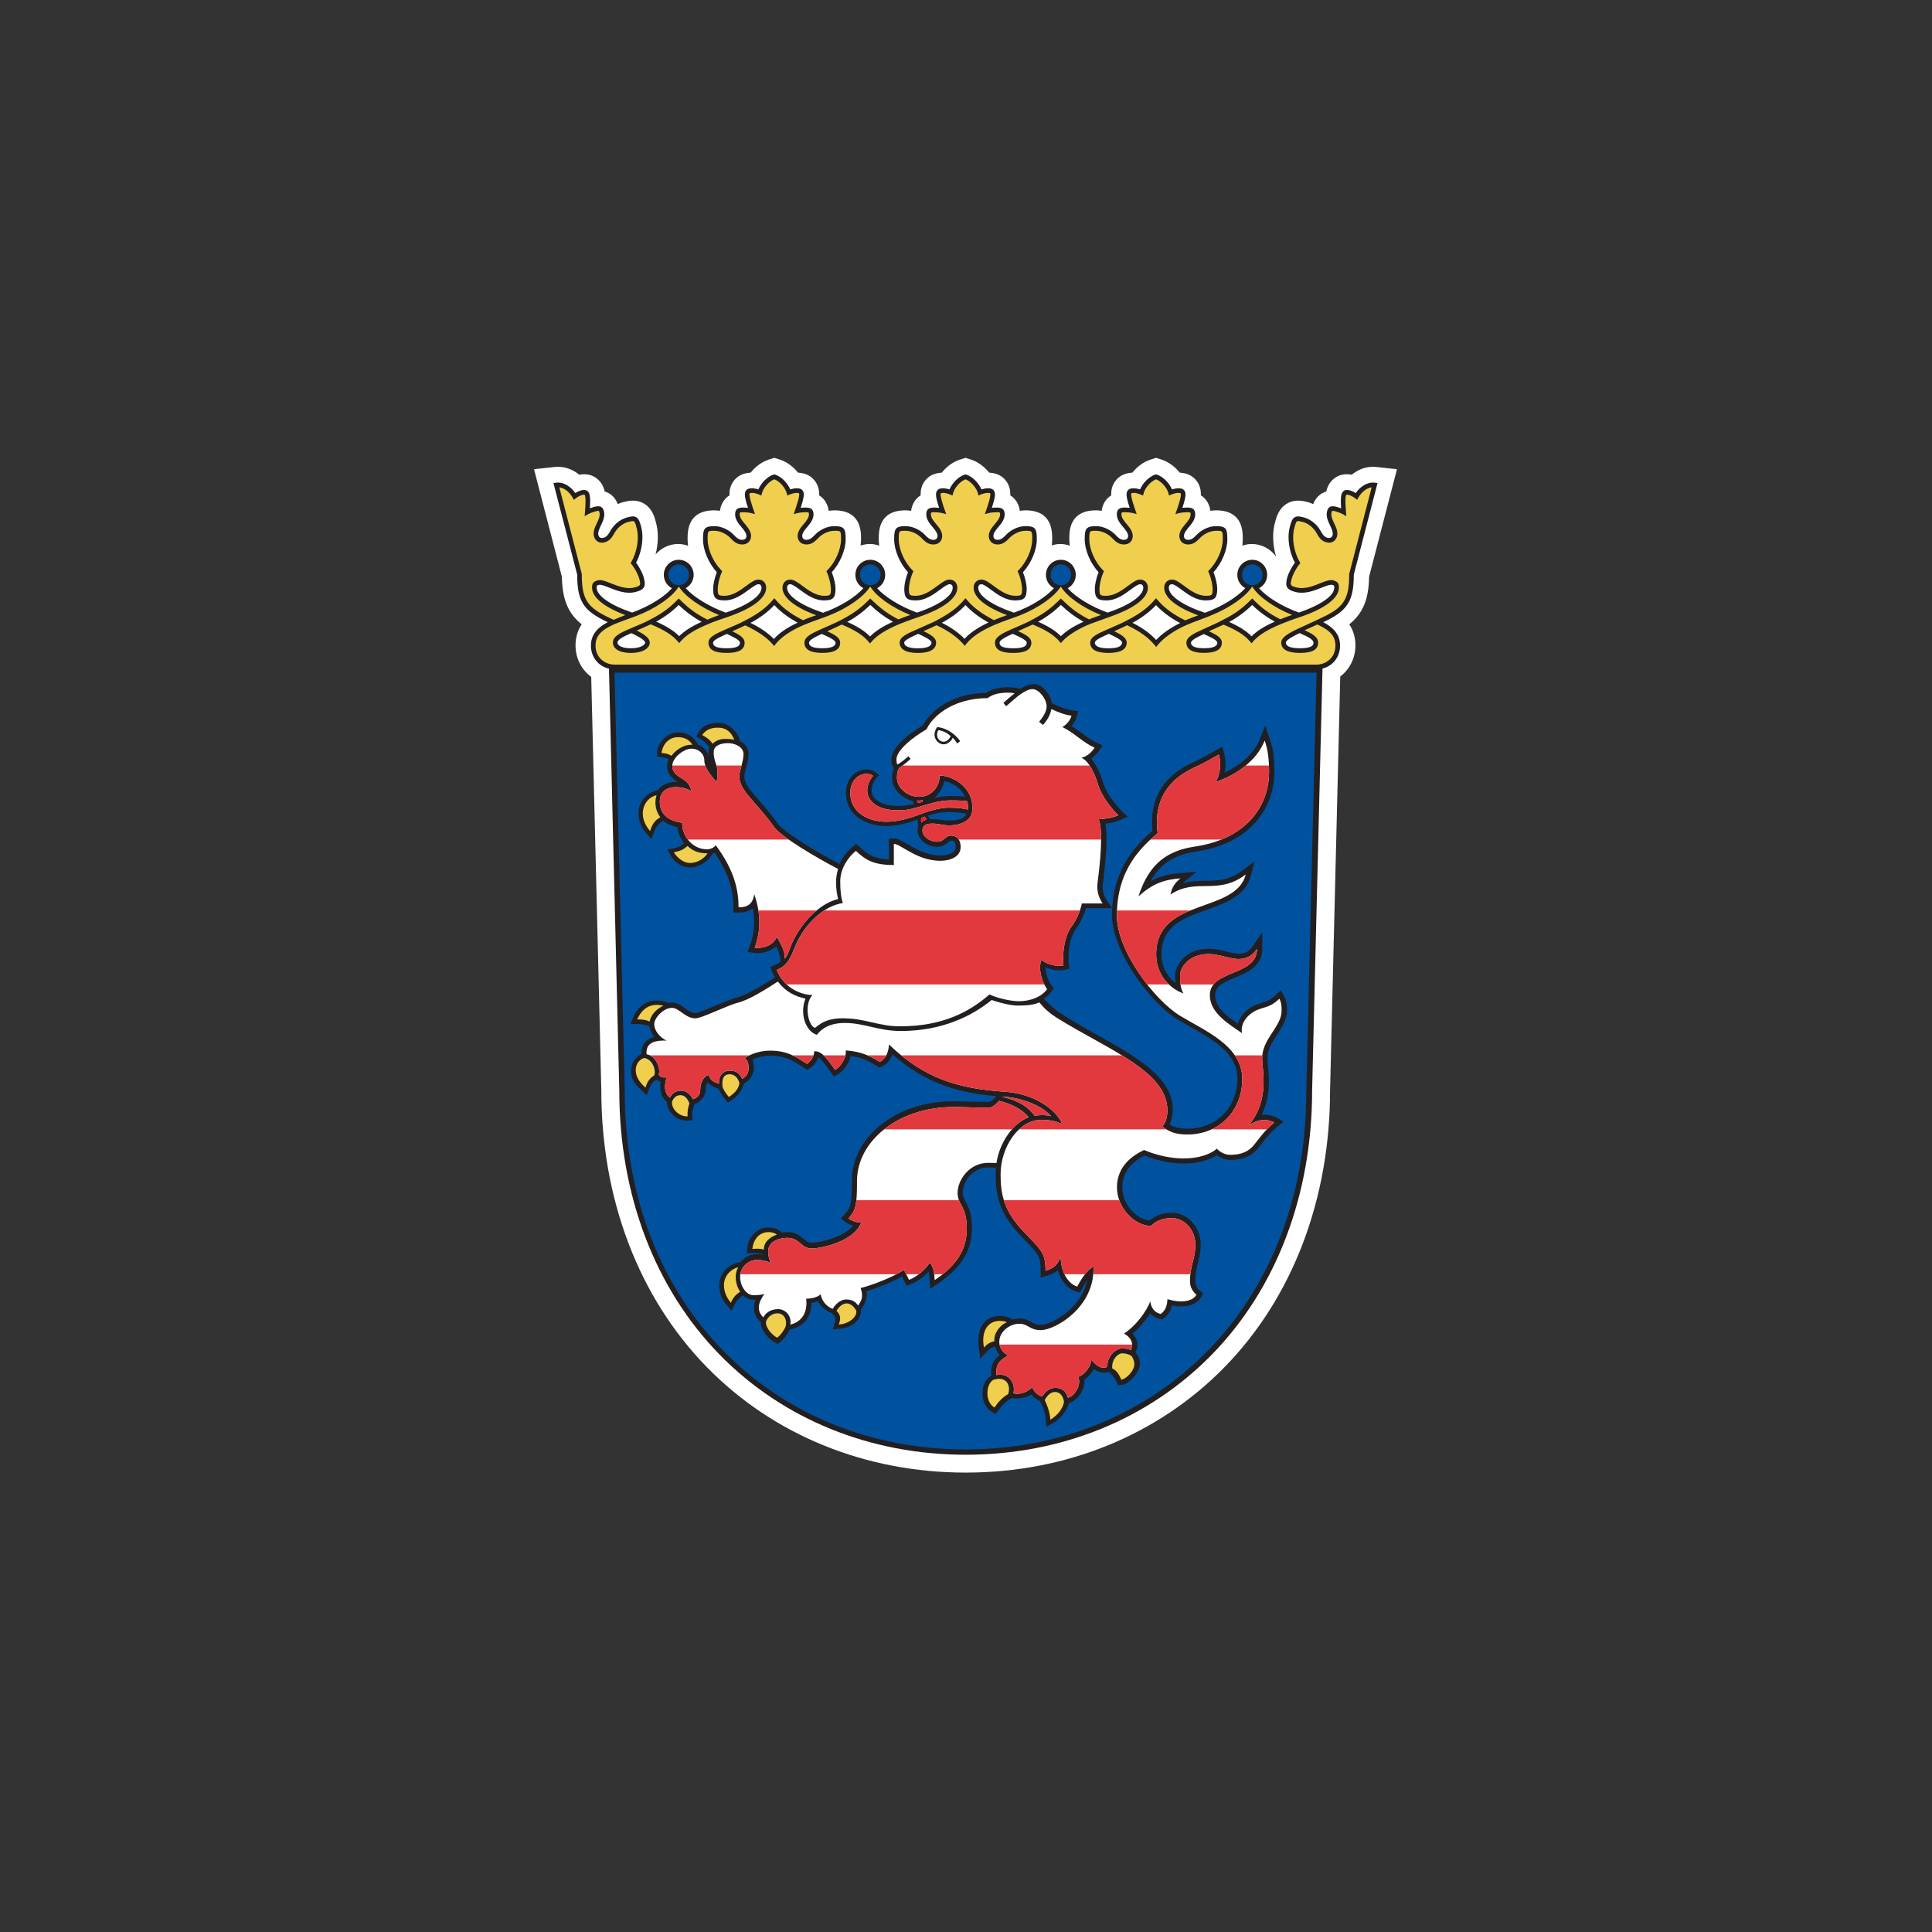 <?xml version="1.0" encoding="UTF-8" standalone="no"?>
<svg xmlns="http://www.w3.org/2000/svg" xmlns:xlink="http://www.w3.org/1999/xlink" xmlns:serif="http://www.serif.com/" width="100%" height="100%" viewBox="0 0 1080 1080" version="1.1" xml:space="preserve" style="fill-rule:evenodd;clip-rule:evenodd;stroke-linejoin:round;stroke-miterlimit:2;">
    <rect x="0" y="0" width="1080" height="1080" fill="#333333" stroke="none"/>
    <g transform="matrix(1,0,0,1,-31.176,43.15)">
        <g id="path2934" transform="matrix(1.291,0,0,1.291,-219.619,-752.029)">
            <path d="M609.958,748.082C606.763,749.108 604.058,751.267 602.045,753.75C598.79,753.928 596.258,755.164 594.585,757.54C593.354,759.278 592.89,761.156 592.89,763.116C592.89,763.262 592.922,763.424 592.922,763.574C590.369,765.139 589.101,767.72 588.782,770.284C587.978,770.159 587.163,770.074 586.321,770.074C574.764,770.074 574.764,779.099 574.764,782.495C574.764,783.434 574.84,784.4 574.969,785.361C573.674,784.929 572.313,784.637 570.877,784.637C569.479,784.637 568.157,784.923 566.894,785.328C567.013,784.378 567.099,783.428 567.099,782.494C567.099,779.098 567.099,770.073 555.537,770.073C554.7,770.073 553.88,770.159 553.076,770.283C552.757,767.719 551.489,765.138 548.93,763.573C548.941,763.411 548.968,763.26 548.968,763.115C548.968,761.155 548.498,759.277 547.273,757.539C545.605,755.164 543.079,753.928 539.808,753.749C537.8,751.266 535.106,749.107 531.905,748.081L529.541,747.325L527.187,748.081C523.986,749.107 521.292,751.266 519.279,753.749C516.019,753.927 513.487,755.163 511.824,757.539C510.594,759.277 510.118,761.155 510.118,763.115C510.118,763.261 510.156,763.423 510.161,763.573C507.602,765.138 506.334,767.719 506.005,770.283C505.201,770.158 504.391,770.073 503.544,770.073C491.992,770.073 491.992,779.098 491.992,782.494C491.992,783.454 492.078,784.437 492.208,785.425C490.858,784.95 489.439,784.637 487.933,784.637C484.014,784.637 480.533,786.418 478.125,789.16C478.768,786.688 479.113,784.129 479.113,781.657C479.113,779.552 478.865,777.501 478.374,775.606C477.726,773.091 476.744,769.291 473.132,767.158C469.618,765.075 466.028,766.019 464.09,766.521C463.275,766.737 462.503,767.04 461.747,767.363C460.964,765.322 459.701,763.746 457.941,762.699C457.32,762.343 456.699,762.095 456.095,761.911C455.631,759.822 454.702,757.976 452.948,756.497C450.81,754.684 448.16,754.084 445.083,754.645C442.297,752.389 438.691,750.845 434.476,751.288L425.494,752.26C425.494,752.26 437.159,797.29 437.558,798.812C437.742,808.55 440.176,814.666 446.141,819.422C444.565,821.813 443.469,824.804 443.469,828.539C443.469,834.158 446.066,839.103 450.265,842.185C450.459,850.406 454.642,1021.36 454.642,1021.36L454.637,1021.18C454.637,1068.37 470.869,1110.95 500.347,1141.08C529.156,1170.52 568.956,1186.73 612.421,1186.73C655.88,1186.73 695.669,1170.52 724.483,1141.08C753.962,1110.95 770.188,1068.37 770.188,1021.14L770.188,1021.34C770.188,1021.34 774.387,850.611 774.598,842.022C778.662,838.918 781.172,834.039 781.172,828.538C781.172,824.797 780.082,821.812 778.495,819.421C784.475,814.665 786.905,808.549 787.089,798.811C787.483,797.289 799.158,752.259 799.158,752.259L790.165,751.287C785.955,750.844 782.36,752.388 779.563,754.644C776.487,754.082 773.841,754.682 771.693,756.496C769.944,757.975 769.015,759.821 768.557,761.91C767.941,762.094 767.326,762.342 766.705,762.698C764.945,763.745 763.682,765.322 762.889,767.362C762.144,767.038 761.371,766.736 760.562,766.52C758.624,766.018 755.035,765.074 751.504,767.157C747.893,769.289 746.921,773.095 746.263,775.61C745.777,777.5 745.539,779.55 745.539,781.656C745.539,784.409 745.977,787.264 746.765,790.017C744.373,786.773 740.574,784.641 736.26,784.641C734.829,784.641 733.475,784.927 732.179,785.359C732.309,784.398 732.384,783.437 732.384,782.493C732.384,779.097 732.384,770.072 720.832,770.072C719.99,770.072 719.17,770.158 718.365,770.282C718.036,767.718 716.773,765.148 714.225,763.572C714.225,763.421 714.257,763.264 714.257,763.114C714.257,761.154 713.792,759.276 712.562,757.538C710.889,755.163 708.352,753.927 705.102,753.748C703.088,751.265 700.384,749.106 697.189,748.091L694.83,747.324L692.476,748.091C689.275,749.106 686.571,751.265 684.563,753.748C681.308,753.926 678.782,755.162 677.097,757.538C675.871,759.276 675.402,761.154 675.402,763.114C675.402,763.265 675.44,763.422 675.44,763.572C672.887,765.148 671.613,767.718 671.294,770.282C670.489,770.157 669.669,770.072 668.832,770.072C657.28,770.072 657.28,779.097 657.28,782.493C657.28,783.437 657.356,784.398 657.48,785.359C656.184,784.927 654.824,784.641 653.377,784.641C652.098,784.641 650.872,784.889 649.69,785.24C649.797,784.317 649.863,783.405 649.863,782.493C649.863,779.097 649.863,770.072 638.311,770.072C637.474,770.072 636.654,770.158 635.849,770.282C635.531,767.718 634.256,765.148 631.708,763.572C631.714,763.421 631.74,763.264 631.74,763.114C631.74,761.154 631.276,759.276 630.046,757.538C628.378,755.163 625.846,753.927 622.586,753.748C620.572,751.265 617.873,749.106 614.667,748.091L612.313,747.324L609.959,748.091" style="fill:white;fill-rule:nonzero;"></path>
        </g>
        <g id="path2936" transform="matrix(1.291,0,0,1.291,-219.619,-752.029)">
            <path d="M789.464,758.09C786.128,757.734 783.11,759.958 781.302,762.592C780.396,762.036 779.499,761.632 778.922,761.469C778.177,761.275 776.935,760.956 775.985,761.761C775.197,762.42 774.845,763.569 774.845,766.085C774.845,766.933 774.888,768.012 774.975,769.205C774.262,768.93 773.555,768.692 772.989,768.552C772.028,768.298 770.937,768.104 770.074,768.617C769.345,769.049 769.053,769.81 768.886,770.495C768.319,772.66 769.296,774.722 770.159,776.546C770.893,778.095 771.585,779.569 771.265,780.827C771.174,781.199 770.72,782.403 769.079,781.971C767.578,781.572 766.888,780.352 766.153,779.078L765.91,778.651C764.755,776.665 762.223,774.02 758.871,773.145C757.198,772.697 755.934,772.443 754.877,773.064C753.737,773.744 753.279,775.229 752.718,777.415C752.377,778.732 752.21,780.179 752.21,781.69C752.21,785.393 753.209,789.431 754.958,792.713C753.225,795.077 752.011,797.706 751.611,799.25C751.346,800.243 751.212,801.069 751.212,801.765C751.212,803.757 752.356,804.675 755.152,805.409C759.211,806.478 763.259,804.864 766.509,803.574C768.398,802.829 770.179,802.116 771.054,802.343C772.015,802.592 772.015,802.592 772.015,803.547C772.015,807.024 766.283,811.05 756.679,814.333C749.332,811.688 742.725,807.558 739.438,803.791C741.522,802.706 742.952,800.52 742.952,797.994C742.952,794.399 740.054,791.478 736.485,791.478C732.928,791.478 730.024,794.398 730.024,797.994C730.024,800.493 731.421,802.668 733.473,803.759C730.083,807.581 723.373,811.753 715.984,814.436C706.203,811.132 700.356,807.062 700.356,803.548C700.356,803.197 700.448,802.064 701.722,802.064C702.64,802.064 704.183,803.209 705.825,804.412C708.648,806.491 712.162,809.081 716.356,809.081C720.253,809.081 721.328,807.991 721.328,804.023C721.328,802.42 720.799,799.591 719.72,796.871C723.272,793.012 725.711,787.263 725.711,782.604C725.711,778.059 725.149,776.909 720.831,776.909C717.377,776.909 714.257,778.82 712.632,780.444L712.303,780.784C711.278,781.847 710.306,782.846 708.745,782.846C707.045,782.846 706.915,781.577 706.915,781.194C706.915,779.888 707.963,778.646 709.053,777.319C710.343,775.786 711.806,774.026 711.806,771.797C711.806,769.217 710.133,768.866 708.319,768.866C707.731,768.866 706.981,768.909 706.241,768.996C707.143,766.221 707.591,764.429 707.591,763.247C707.591,762.507 707.435,761.978 707.121,761.536C706.403,760.516 705.113,760.516 704.357,760.516C703.758,760.516 702.759,760.689 701.734,761.002C700.643,758.438 698.112,755.544 695.17,754.595L694.83,754.497L694.495,754.595C691.554,755.545 689.006,758.438 687.926,761.002C686.901,760.689 685.892,760.516 685.303,760.516C684.547,760.516 683.263,760.516 682.544,761.536C682.226,761.979 682.064,762.508 682.064,763.247C682.064,764.429 682.518,766.221 683.424,768.996C682.68,768.91 681.929,768.866 681.341,768.866C679.527,768.866 677.848,769.217 677.848,771.797C677.848,774.026 679.311,775.786 680.607,777.319C681.703,778.647 682.745,779.888 682.745,781.194C682.745,781.577 682.621,782.846 680.921,782.846C679.36,782.846 678.389,781.847 677.358,780.784L677.035,780.444C675.404,778.819 672.29,776.909 668.835,776.909C664.517,776.909 663.95,778.058 663.95,782.604C663.95,787.262 666.389,793.011 669.942,796.871C668.862,799.592 668.333,802.42 668.333,804.023C668.333,807.991 669.407,809.081 673.311,809.081C677.499,809.081 681.014,806.49 683.837,804.412C685.483,803.208 687.026,802.064 687.939,802.064C689.213,802.064 689.31,803.198 689.31,803.548C689.31,807.046 683.54,811.073 673.888,814.36C666.622,811.753 659.908,807.558 656.582,803.785C658.654,802.7 660.074,800.514 660.074,797.993C660.074,794.398 657.176,791.477 653.607,791.477C650.045,791.477 647.151,794.397 647.151,797.993C647.151,800.497 648.56,802.679 650.611,803.764C647.243,807.613 640.598,811.769 633.299,814.371C623.621,811.078 617.845,807.051 617.845,803.548C617.845,803.197 617.937,802.064 619.222,802.064C620.123,802.064 621.672,803.209 623.308,804.412C626.136,806.491 629.651,809.081 633.839,809.081C637.742,809.081 638.817,807.991 638.817,804.018C638.817,802.42 638.298,799.592 637.218,796.871C640.76,793.006 643.21,787.263 643.21,782.604C643.21,778.059 642.633,776.909 638.314,776.909C634.859,776.909 631.744,778.814 630.125,780.444L629.785,780.784C628.76,781.847 627.782,782.846 626.227,782.846C624.538,782.846 624.403,781.577 624.403,781.189C624.403,779.888 625.439,778.647 626.546,777.319C627.837,775.786 629.294,774.026 629.294,771.797C629.294,769.217 627.62,768.866 625.813,768.866C625.219,768.866 624.479,768.909 623.729,768.996C624.63,766.221 625.084,764.429 625.084,763.247C625.084,762.507 624.916,761.973 624.619,761.536C623.89,760.516 622.611,760.516 621.845,760.516C621.256,760.516 620.247,760.689 619.222,761.002C618.142,758.438 615.594,755.55 612.658,754.595L612.318,754.497L611.978,754.595C609.03,755.545 606.504,758.438 605.414,761.002C604.389,760.689 603.384,760.516 602.79,760.516C602.029,760.516 600.744,760.516 600.026,761.536C599.713,761.979 599.556,762.508 599.556,763.247C599.556,764.429 599.994,766.221 600.906,768.996C600.166,768.91 599.411,768.866 598.823,768.866C597.014,768.866 595.336,769.217 595.336,771.797C595.336,774.026 596.804,775.786 598.094,777.319C599.184,778.647 600.232,779.888 600.232,781.189C600.232,781.578 600.103,782.846 598.407,782.846C596.847,782.846 595.881,781.847 594.845,780.784L594.521,780.444C592.891,778.814 589.776,776.909 586.321,776.909C582.003,776.909 581.436,778.058 581.436,782.604C581.436,787.262 583.876,792.995 587.428,796.871C586.348,799.592 585.82,802.42 585.82,804.018C585.82,807.991 586.889,809.081 590.797,809.081C594.986,809.081 598.5,806.49 601.323,804.412C602.964,803.208 604.513,802.064 605.426,802.064C606.689,802.064 606.792,803.198 606.792,803.548C606.792,807.041 601.021,811.073 591.375,814.36C584.109,811.753 577.389,807.558 574.069,803.785C576.136,802.7 577.562,800.514 577.562,797.993C577.562,794.392 574.663,791.477 571.095,791.477C567.532,791.477 564.634,794.392 564.634,797.993C564.634,800.497 566.043,802.679 568.094,803.764C564.725,807.639 558.011,811.807 550.658,814.42C540.898,811.122 535.069,807.062 535.069,803.548C535.069,803.197 535.177,802.064 536.445,802.064C537.346,802.064 538.901,803.209 540.542,804.412C543.359,806.485 546.874,809.076 551.068,809.076C554.971,809.076 556.04,807.991 556.04,804.018C556.04,802.42 555.516,799.592 554.436,796.871C557.983,793.006 560.439,787.263 560.439,782.604C560.439,778.059 559.856,776.909 555.538,776.909C552.083,776.909 548.969,778.814 547.354,780.444L547.02,780.784C545.983,781.847 545.012,782.846 543.457,782.846C541.762,782.846 541.627,781.577 541.627,781.189C541.627,779.888 542.669,778.647 543.781,777.319C545.06,775.786 546.523,774.026 546.523,771.797C546.523,769.217 544.844,768.866 543.041,768.866C542.447,768.866 541.697,768.909 540.952,768.996C541.859,766.221 542.307,764.429 542.307,763.247C542.307,762.507 542.145,761.973 541.843,761.536C541.114,760.516 539.84,760.516 539.069,760.516C538.48,760.516 537.471,760.689 536.445,761.002C535.365,758.438 532.828,755.544 529.876,754.595L529.541,754.497L529.207,754.595C526.26,755.55 523.733,758.438 522.654,761.002C521.628,760.689 520.613,760.516 520.03,760.516C519.258,760.516 517.968,760.516 517.256,761.536C516.954,761.974 516.792,762.508 516.792,763.247C516.792,764.429 517.229,766.221 518.147,768.996C517.391,768.91 516.646,768.866 516.052,768.866C514.244,768.866 512.571,769.217 512.571,771.797C512.571,774.026 514.029,775.786 515.319,777.319C516.425,778.647 517.462,779.888 517.462,781.189C517.462,781.578 517.332,782.846 515.627,782.846C514.083,782.846 513.106,781.847 512.075,780.784L511.74,780.444C510.132,778.814 507.011,776.909 503.552,776.909C499.239,776.909 498.661,778.058 498.661,782.604C498.661,787.262 501.117,792.995 504.653,796.871C503.573,799.592 503.061,802.42 503.061,804.018C503.061,807.991 504.124,809.076 508.032,809.076C512.221,809.076 515.735,806.485 518.558,804.412C520.194,803.208 521.743,802.064 522.655,802.064C523.924,802.064 524.015,803.198 524.015,803.548C524.015,807.051 518.234,811.095 508.534,814.382C501.209,811.705 494.537,807.548 491.168,803.759C493.225,802.657 494.623,800.493 494.623,797.994C494.623,794.399 491.724,791.478 488.162,791.478C484.599,791.478 481.695,794.398 481.695,797.994C481.695,800.52 483.12,802.706 485.214,803.791C481.932,807.559 475.314,811.688 467.973,814.333C458.37,811.045 452.632,807.029 452.632,803.547C452.632,802.592 452.632,802.592 453.587,802.343C454.462,802.116 456.249,802.829 458.132,803.574C461.392,804.869 465.441,806.478 469.489,805.409C471.233,804.956 472.431,804.459 473.051,803.39C473.337,802.899 473.456,802.375 473.456,801.76C473.456,801.048 473.294,800.238 473.046,799.25C472.636,797.706 471.416,795.077 469.689,792.713C471.433,789.42 472.437,785.393 472.437,781.69C472.437,780.168 472.275,778.732 471.94,777.415C471.362,775.228 470.909,773.744 469.765,773.064C468.712,772.443 467.444,772.697 465.781,773.145C462.424,774.02 459.886,776.665 458.731,778.651L458.494,779.078C457.754,780.363 457.069,781.572 455.568,781.971C453.927,782.403 453.479,781.199 453.381,780.827C453.057,779.569 453.754,778.096 454.488,776.546C455.352,774.721 456.334,772.659 455.773,770.495C455.589,769.809 455.314,769.048 454.569,768.617C453.711,768.104 452.615,768.298 451.671,768.552C451.088,768.693 450.381,768.93 449.679,769.205C449.749,768.012 449.808,766.933 449.808,766.085C449.808,763.569 449.457,762.42 448.669,761.761C447.719,760.946 446.472,761.275 445.732,761.469C445.149,761.625 444.248,762.031 443.346,762.581C441.543,759.957 438.52,757.734 435.184,758.09L433.899,758.225C433.899,758.225 444.123,797.663 444.188,797.895C444.209,808.777 446.617,813.009 455.292,817.468C455.292,817.468 456.366,817.981 457.435,818.499C453.559,820.523 450.137,823.428 450.137,828.647C450.137,833.662 453.37,837.597 457.953,838.628C458.579,864.085 462.417,1021.27 462.417,1021.3C462.417,1066.4 477.855,1107.03 505.887,1135.68C533.222,1163.62 571.057,1179 612.422,1179C653.776,1179 691.616,1163.62 718.951,1135.68C746.983,1107.03 762.416,1066.4 762.416,1021.26C762.416,1021.26 766.519,854.185 766.913,838.574C771.383,837.473 774.514,833.581 774.514,828.647C774.514,823.427 771.091,820.523 767.21,818.499C768.284,817.981 769.353,817.468 769.353,817.468C778.034,813.009 780.441,808.777 780.467,797.895C780.527,797.657 790.745,758.225 790.745,758.225L789.464,758.09ZM756.989,823.239C760.314,824.658 763.003,825.976 763.003,827.347C763.003,828.081 763.003,829.787 757.205,829.787C754.388,829.787 751.024,829.371 751.024,827.347C751.025,826.132 755.11,824.129 756.989,823.239ZM727.289,817.959C729.794,816.528 732.85,814.547 736.477,811.033C739.921,814.423 743.057,816.463 745.697,817.959C745.697,817.959 745.925,818.088 746.248,818.267C741.654,820.286 738.464,822.315 736.208,824.626C734.017,822.37 730.929,820.383 726.47,818.397C726.804,818.218 727.289,817.959 727.289,817.959ZM715.506,823.649C717.988,824.729 721.352,826.245 721.352,827.347C721.352,827.951 721.352,829.781 715.657,829.781C709.973,829.781 709.973,827.951 709.973,827.347C709.973,826.234 713.362,824.626 715.506,823.649ZM685.639,818.213C688.111,816.799 691.652,814.521 694.831,811.099C698.011,814.521 701.552,816.799 704.029,818.213C704.029,818.213 704.607,818.515 705.27,818.866C700.774,821.112 697.297,823.573 694.884,826.207C692.423,823.465 688.974,820.971 684.601,818.752C685.077,818.515 685.639,818.213 685.639,818.213ZM674.378,823.557C676.71,824.604 680.121,826.213 680.121,827.347C680.121,828.977 678.141,829.808 674.226,829.808C670.307,829.808 668.316,828.976 668.316,827.347C668.317,826.234 671.679,824.723 674.378,823.557ZM644.408,817.959C646.924,816.528 649.979,814.542 653.606,811.022C656.705,813.953 659.511,816.085 662.815,817.959C662.815,817.959 663.225,818.18 663.462,818.31C659.004,820.297 655.884,822.294 653.633,824.566C651.414,822.294 648.283,820.307 643.76,818.31C643.998,818.181 644.408,817.959 644.408,817.959ZM632.738,823.541C635.447,824.712 638.827,826.234 638.827,827.347C638.827,828.146 638.827,829.803 632.965,829.803C627.092,829.803 627.092,828.146 627.092,827.347C627.092,826.116 630.449,824.566 632.738,823.541ZM603.119,818.213C605.597,816.799 609.138,814.521 612.317,811.099C615.497,814.521 619.038,816.799 621.52,818.213C621.52,818.213 621.866,818.397 622.319,818.634C617.607,820.825 614.26,823.114 611.918,825.716C609.488,823.168 606.201,820.836 602.088,818.753C602.552,818.499 603.119,818.213 603.119,818.213ZM591.864,823.557C594.196,824.604 597.607,826.213 597.607,827.347C597.607,829.376 594.401,829.808 591.712,829.808C589.013,829.808 585.796,829.376 585.796,827.347C585.797,826.234 589.181,824.723 591.864,823.557ZM561.895,817.959C564.41,816.528 567.46,814.547 571.104,811.022C574.186,813.953 576.993,816.085 580.302,817.959C580.302,817.959 580.577,818.115 580.949,818.31C576.415,820.34 573.252,822.375 570.995,824.696C568.787,822.402 565.651,820.383 561.122,818.375C561.43,818.213 561.895,817.959 561.895,817.959ZM550.1,823.595C552.632,824.696 556.054,826.24 556.054,827.347C556.054,828.016 556.054,829.787 550.321,829.787C544.578,829.787 544.578,828.016 544.578,827.347C544.578,826.126 547.849,824.599 550.1,823.595ZM520.34,818.213C522.823,816.799 526.375,814.521 529.538,811.099C532.718,814.521 536.264,816.799 538.747,818.213C538.747,818.213 539.152,818.429 539.66,818.704C534.996,820.891 531.665,823.179 529.349,825.776C526.942,823.276 523.552,820.934 519.233,818.796C519.747,818.521 520.34,818.213 520.34,818.213ZM509.016,823.589C511.207,824.582 514.667,826.223 514.667,827.346C514.667,828.08 514.667,829.797 508.859,829.797C503.029,829.797 503.029,828.08 503.029,827.346C503.029,826.24 506.468,824.696 509.016,823.589ZM478.954,817.959C481.594,816.463 484.725,814.423 488.163,811.033C491.801,814.547 494.851,816.528 497.361,817.959C497.361,817.959 497.669,818.126 498.09,818.353C493.685,820.323 490.592,822.299 488.358,824.561C486.107,822.267 482.949,820.264 478.399,818.256C478.582,818.159 478.954,817.959 478.954,817.959ZM467.656,823.239C469.54,824.119 473.615,826.127 473.615,827.347C473.615,828.113 472.06,829.787 467.44,829.787C463.435,829.787 461.643,828.561 461.643,827.347C461.643,825.97 464.331,824.658 467.656,823.239" style="fill:rgb(35,31,32);fill-rule:nonzero;"></path>
        </g>
        <g id="path2938" transform="matrix(1.291,0,0,1.291,-219.619,-752.029)">
            <path d="M709.627,993.692L704.159,990.54C692.715,983.576 675.749,961.466 675.749,945.196C675.749,944.203 675.781,943.253 675.83,942.313L664.516,942.313C663.712,945.104 662.233,948.564 659.966,951.543C658.632,953.287 656.927,957.751 656.927,963.651C656.927,964.606 656.975,965.589 657.073,966.609L657.257,968.585L655.324,969.012C652.55,969.611 649.483,969.012 646.957,967.91C647.022,970.938 648.415,974.274 649.543,975.737L650.568,977.076L649.569,978.436C648.695,979.628 647.572,980.676 646.271,981.545C648.678,984.147 651.021,986.231 653.122,987.602C658.525,991.143 664.285,994.381 669.866,997.512C686.432,1006.81 702.071,1015.6 702.071,1029.6C702.071,1032.08 701.58,1034.22 700.7,1035.95C702.913,1037.27 705.19,1037.81 708.564,1037.81C721.012,1037.81 730.048,1028.64 730.048,1016C730.048,1005.18 719.662,999.349 709.627,993.692" style="fill:rgb(0,82,159);fill-rule:nonzero;"></path>
        </g>
        <g id="path2940" transform="matrix(1.291,0,0,1.291,-219.619,-752.029)">
            <path d="M612.155,894.039C611.664,892.954 610.617,891.54 609.677,890.677C607.598,888.734 605.034,887.702 603.188,887.297C602.848,889.003 602.044,890.914 600.629,892.561C599.922,893.375 599.377,894.272 598.821,894.671C601.034,894.152 603.436,893.753 605.946,893.753C608.03,893.753 610.249,893.872 612.148,894.039" style="fill:rgb(0,82,159);fill-rule:nonzero;"></path>
        </g>
        <g id="path2942" transform="matrix(1.291,0,0,1.291,-219.619,-752.029)">
            <path d="M460.347,840.361L464.789,1021.62C464.789,1114.73 529.624,1176.7 612.343,1176.7C695.052,1176.7 759.893,1114.73 759.893,1021.62L764.33,840.361L460.347,840.361ZM743.327,1010.68C743.505,1012.56 743.705,1014.83 743.705,1017.32C743.705,1021.67 743.062,1026.74 740.568,1031.86C742.868,1031.61 745.162,1032.01 747.186,1033.15L750.047,1034.74L747.515,1036.84C744.277,1039.52 742.517,1041.81 740.649,1044.21L739.192,1046.07C736.26,1049.69 732.514,1051.32 727.025,1051.32C724.973,1051.32 722.955,1050.6 721.157,1049.29C717.757,1051.53 712.504,1052.9 706.858,1052.9C699.495,1052.9 693.049,1050.74 689.87,1049.46C683.414,1052.73 680.229,1057.24 680.229,1063.23C680.229,1070.23 686,1077.03 692.083,1077.52C694.437,1075.49 697.896,1074.21 701.562,1074.21C708.515,1074.21 714.171,1080.43 714.171,1088.05C714.171,1091.36 713.556,1093.78 712.968,1096.1C712.379,1098.42 711.828,1100.61 711.828,1103.83C711.828,1106.04 713.237,1107.46 713.837,1107.97L715.289,1109.18L714.333,1110.82C712.319,1114.26 707.51,1115.52 701.739,1114.33C701.248,1116.68 700.282,1118.18 698.414,1119.73L697.604,1120.4L696.563,1120.18C694.814,1119.83 693.362,1118.97 692.266,1117.7C690.393,1120.77 687.688,1124.05 684.687,1126.55C685.999,1127.92 686.782,1129.54 686.782,1131.23C686.782,1132.43 686.479,1133.63 685.977,1134.63C687.218,1136.12 687.856,1137.71 687.856,1139.41C687.856,1143.46 683.079,1148.53 679.959,1148.77L678.42,1148.88L677.816,1147.55C676.419,1144.81 675.144,1143.64 674.146,1143.2C672.532,1143.73 670.296,1143.67 667.895,1141.91C666.923,1143.73 665.465,1145.4 663.765,1146.45C663.792,1146.7 663.84,1146.94 663.84,1147.21C663.84,1148.67 663.43,1150.23 662.626,1151.74C661.465,1153.92 659.581,1155.8 657.098,1156.69C655.91,1160.08 653.736,1163.38 650.334,1165.24L647.322,1166.89L647.057,1163.44C646.916,1161.48 646.247,1158.73 644.601,1155.76C643.138,1155.2 641.66,1154.08 640.731,1152.95C638.258,1154.41 635.543,1154.95 632.472,1154.47C630.793,1155.15 628.947,1156.65 626.507,1159.81L625.341,1161.31L623.689,1160.39C621.325,1159.08 619.663,1155.95 619.663,1152.76C619.663,1149.12 620.731,1146.38 623.517,1144.78C623.453,1144.4 623.382,1143.59 623.382,1143.37C623.382,1140.21 624.591,1137.77 627.102,1135.76C626.167,1134.7 625.488,1133.5 625.126,1132.2C623.873,1132.47 622.794,1133.08 621.903,1134.02L618.691,1137.44L618.091,1132.77C617.471,1128 618.275,1124.18 620.407,1121.73C622.037,1119.85 624.401,1118.86 627.214,1118.86C629.94,1118.86 631.592,1119.66 632.65,1120.46C633.66,1120.16 634.68,1120 635.673,1120C638.166,1120 639.678,1120.85 640.887,1121.55C642.059,1122.21 642.976,1122.73 645.022,1122.73C647.586,1122.73 653.74,1120.25 658.809,1114.91C661.244,1112.33 663.975,1108.45 665.086,1103.35C664.347,1104.42 663.591,1105.63 662.76,1107.18L661.896,1108.82L660.148,1108.27C656.477,1107.12 653.659,1103.69 652.298,1099.16C651.187,1100.08 649.729,1100.87 647.694,1101.46L644.86,1102.27L644.86,1099.3C644.86,1093.15 643.856,1092.1 638.28,1086.29L635.689,1083.57C627.106,1074.47 625.395,1066.87 625.395,1057.58C625.395,1056.61 625.438,1055.64 625.546,1054.67C624.261,1054.62 623.111,1054.6 622.123,1054.6C615.316,1054.6 611.144,1060.85 611.144,1065.33C611.144,1067.09 611.646,1068.03 612.408,1069.44C613.617,1071.68 615.123,1074.48 615.123,1080.92C615.123,1093.12 607.603,1099.93 600.257,1104.99L597.046,1107.2L596.776,1103.17C596.69,1101.82 596.614,1100.7 596.398,1099.68C594.174,1102.06 591.399,1104.06 588.695,1105.09L586.838,1105.81C586.838,1105.81 585.364,1102.92 584.803,1101.83C580.042,1104.55 573.596,1106.94 569.532,1108.16C569.564,1108.49 569.618,1108.83 569.618,1109.15C569.618,1112.17 568.053,1114.85 567.086,1116.2L567.097,1116.43C567.097,1121.17 562.606,1124.05 558.147,1124.42L554.865,1124.7L555.826,1121.54C556.609,1119.03 554.374,1117.69 554.374,1117.69C552.042,1116.69 549.543,1114.8 548.404,1112.55C547.524,1112.88 546.595,1113.1 545.667,1113.23C545.618,1117.12 544.285,1119.61 543.076,1121.06C541.468,1122.98 538.974,1124.29 536.318,1124.73C535.238,1126.86 533.997,1128.62 532.189,1130.1L531.05,1131.05L529.749,1130.35C527.196,1128.99 523.838,1125.4 523.72,1121.95L523.687,1121.49C522.457,1120.62 521.447,1119.06 521.02,1117.54C520.842,1116.87 520.75,1116.15 520.75,1115.41C520.75,1114.28 520.982,1113.07 521.376,1111.88C521.084,1111.88 520.804,1111.89 520.501,1111.89C518.763,1111.89 517.219,1111.15 515.961,1109.97C514.66,1110.86 513.31,1112.1 512.506,1113.67L510.989,1116.63L508.841,1114.09C507.394,1112.38 505.726,1109.87 505.726,1105.62C505.726,1100.44 509.38,1096.47 514.741,1095.66C516.582,1093.46 519.313,1092.13 521.866,1092.13C522.908,1092.13 523.863,1092.23 524.781,1092.37C524.781,1092.34 524.781,1092.31 524.776,1092.27C523.54,1091.78 522.006,1091.58 520.209,1091.68L517.693,1091.83L517.866,1089.31C518.12,1085.19 521.914,1080.6 526.595,1080.6C529.747,1080.6 531.286,1081.44 532.765,1082.79C533.537,1082.65 534.336,1082.58 535.124,1082.58C538.843,1082.58 540.754,1084.21 542.287,1085.53C543.513,1086.56 544.246,1087.19 545.845,1087.19C549.111,1087.19 559.313,1084.95 563.62,1079.86C562.39,1079.46 561.229,1078.9 560.284,1078.16L558.368,1076.67L560.014,1074.87C562.632,1072.02 563.145,1070.55 563.145,1060.12C563.145,1051.02 567.658,1042.44 575.857,1035.99C584.084,1029.5 595.177,1025.94 607.106,1025.94L614.501,1026.08L622.404,1026.22C622.55,1026.22 623.645,1026.13 625.734,1023.73C609.265,1022.3 594.987,1018.27 580.699,1005.64C579.835,1008.05 578.324,1009.86 576.251,1010.88L575.155,1011.41L574.124,1010.77C570.637,1008.64 567.651,1007.01 562.599,1006.33C561.881,1009.79 559.252,1013.05 557.044,1014.28L555.344,1015.23L553.179,1012.25C551.549,1009.99 549.983,1007.83 548.585,1006.93C547.921,1008.78 546.733,1010.39 545.033,1011.56L543.819,1012.38L541.687,1011.01C537.358,1008.23 534.227,1006.21 527.674,1006.21C524.581,1006.21 521.763,1007.13 520.068,1007.91C520.516,1008.91 520.684,1010 520.732,1011.31L520.732,1011.48C520.732,1013.72 519.42,1015.82 518.276,1016.96C517.871,1017.36 517.007,1017.96 516.473,1018.2C515.749,1020.32 514.692,1023.04 511.064,1025.41L509.434,1026.48L508.16,1024.98C506.805,1023.38 505.995,1021.95 505.374,1020.5C503.863,1020.15 501.795,1019.12 500.597,1017.77C500.165,1018.54 499.765,1019.68 499.765,1021.26C499.765,1023.9 497.33,1026.41 494.885,1027.25C494.275,1029.21 493.962,1030.87 494.016,1031.96L494.124,1034.17L491.954,1034.32C489.86,1034.46 487.641,1033.64 485.854,1032.07C484.191,1030.6 483.171,1028.67 483.047,1026.78L483.047,1026.16C481.169,1024.86 480.186,1022.6 480.186,1019.53C480.186,1018.87 480.24,1018.17 480.327,1017.44C479.96,1017.31 479.598,1017.18 479.253,1016.97C479.069,1016.87 478.854,1016.72 478.632,1016.54C477.25,1017.18 476.192,1018.41 475.458,1020.23L474.27,1023.25L471.711,1020.87C470.026,1019.33 467.501,1016.99 467.501,1012.77C467.501,1009.67 469.131,1007.07 472.035,1005.43C472.024,1005.24 472.003,1005.05 472.003,1004.84C472.003,1003.57 472.343,1002.19 473.228,1000.92C474.184,999.547 475.652,998.618 477.498,998.035C476.505,996.761 475.77,995.271 475.522,993.614C474.032,992.875 472.375,992.497 470.615,992.497L467.301,992.497L468.558,989.398C469.891,986.137 473.233,982.327 478.275,982.327C479.311,982.327 481.589,982.332 483.857,983.374C484.343,983.271 484.834,983.212 485.325,983.212C487.457,983.212 489.152,984.421 490.788,985.593C492.331,986.699 493.789,987.746 495.452,987.746C496.558,987.735 501.093,985.813 504.089,984.545C507.517,983.094 511.064,981.604 513.428,981.004C516.494,980.233 522.399,977.085 529.8,972.281C529.352,971.509 528.952,970.71 528.612,969.868L527.764,967.806L529.805,966.942C530.798,966.532 531.576,966.089 532.223,965.582C532.153,963.79 531.715,961.469 530.393,958.813C527.84,961.139 523.915,962.213 520.655,961.684L517.993,961.252L518.922,958.693C520.191,955.233 520.822,951.859 520.822,948.404C520.822,946.439 520.595,944.437 520.191,942.381C518.037,944.189 515.311,944.21 514.069,944.21L511.829,944.21L511.818,941.992C511.77,935.93 510.652,928.378 503.672,918.284C503.451,918.402 503.202,918.5 502.97,918.586C500.843,922.197 496.908,924.707 493.151,924.707C488.994,924.707 486.085,922.105 484.735,919.655L483.261,916.967L486.246,916.373C488.087,916.006 489.453,915.115 490.446,914.16C488.826,912.098 487.812,909.625 487.542,907.245C485.064,906.699 483.029,905.776 481.459,904.508C479.667,905.49 478.372,906.97 477.632,908.946L476.288,912.466L473.87,909.594C472.418,907.877 470.75,905.363 470.75,901.13C470.75,896.239 474.145,892.315 479.122,891.274C480.812,888.834 483.765,887.695 486.701,887.695C487.084,887.695 487.424,887.727 487.781,887.744C485.708,886.427 483.122,884.575 483.122,880.694C483.122,879.712 483.371,878.745 483.77,877.833C482.895,877.38 481.897,877.056 480.747,876.899L478.836,876.624L478.825,874.632C478.901,871.232 482.755,866.195 487.942,866.195C491.813,866.195 494.884,868.133 496.509,871.539C497.529,871.912 498.452,872.483 499.224,873.228C500.174,874.14 500.811,875.279 501.145,876.505C501.086,876.014 501.042,875.506 501.042,874.983C501.042,874.789 501.042,874.594 501.053,874.411C501.086,873.764 501.226,873.169 501.452,872.614C500.599,871.508 499.352,870.206 497.544,869.089L495.72,867.966L496.767,866.082C498.176,863.545 501.323,862.082 505.398,862.082C509.997,862.082 513.77,865.996 514.634,869.909C516.734,871.021 518.391,872.9 518.391,875.631C518.391,877.682 517.825,879.771 517.333,881.623C516.96,883.005 516.604,884.306 516.588,885.223C516.545,888.327 519.066,891.22 522.898,895.609C525.263,898.314 528.205,901.676 531.271,905.973C533.5,909.104 547.53,917.903 557.743,923.144C559.265,919.949 561.516,917.341 563.573,915.684L565.041,914.507L566.444,915.776C569.672,918.708 572.128,920.872 579.189,921.255L579.189,912.175L581.408,912.175C583.038,912.175 584.733,913.174 587.076,914.54C590.633,916.634 595.502,919.495 601.51,919.495C603.95,919.495 608.096,918.712 608.096,915.824C608.096,913.351 607.005,913.065 606.196,913.065C605.187,913.065 603.497,915.775 600.08,915.775C595.573,915.775 591.557,912.509 591.557,908.547C591.557,907.802 591.713,907.138 591.983,906.566C591.578,905.562 591.503,904.877 591.751,903.975C587.918,905.303 582.547,906.815 578.067,906.815C569.646,906.815 560.577,902.318 560.577,892.451C560.577,885.822 565.155,882.259 569.468,882.259C571.044,882.259 572.491,882.723 573.522,883.565L575.012,884.774L573.797,885.811C572.318,887.603 571.697,889.638 571.697,891.543C571.697,894.674 575.211,898.059 582.947,898.059C584.842,898.059 587.557,897.735 590.013,897.233C589.743,896.774 589.559,896.315 589.462,895.9C589.1,895.846 588.75,895.77 588.42,895.646C583.842,894.027 580.517,890.205 580.517,885.811C580.517,884.645 580.701,883.112 581.343,881.654C581.343,881.654 580.215,880.731 580.215,877.854C580.215,871.911 590.05,865.466 593.91,863.145C596.172,858.687 604.425,849.364 621.267,849.105C624.419,846.994 628.052,846.681 630.929,846.681C632.366,846.681 634.115,846.859 636.031,847.383C638.131,845.985 640.274,845.321 642.276,845.321C644.695,845.321 648.808,848.468 649.699,853.526C651.701,854.73 656.16,856.36 658.611,856.689L661.127,857.013L660.468,859.48C660.101,860.894 659.291,862.249 658.244,863.442C659.831,864.435 661.202,865.456 662.53,866.443C664.592,868.008 666.546,869.477 669.288,870.756L671.718,871.884L670.174,874.092C669.019,875.711 667.928,876.818 666.794,877.617C669.693,880.974 671.442,886.275 672.009,888.229C673.305,892.688 677.58,897.951 680.128,900.413L682.562,902.75L679.48,904.089C677.558,904.92 675.469,905.46 672.9,905.752C673.203,907.512 673.37,909.682 673.37,912.343C673.37,917.255 672.857,923.7 671.821,931.614C671.751,932.116 671.718,932.592 671.718,933.066C671.718,935.689 672.662,937.73 673.548,939.058L675.825,942.512C676.813,923.954 687.026,914.313 693.309,908.856C693.168,907.534 693.082,906.249 693.082,905.04C693.082,887.21 706.825,881.003 712.277,878.536L712.897,878.255C714.257,877.618 716.298,876.468 718.107,875.448L723.537,872.43L724.282,875.178C724.752,876.927 724.94,878.568 724.94,880.09C724.94,881.38 724.779,882.551 724.541,883.658C730.781,880.727 737.188,875.766 739.894,868.862L742.08,863.275L744.056,868.943C745.514,873.137 746.091,877.164 746.091,883.297C746.091,897.531 737.185,914.071 712.176,917.801C702.675,919.221 696.597,923.134 692.489,930.664C696.65,928.349 700.624,927.512 705.314,927.14L712.342,926.573L706.901,931.097C706.728,931.243 706.615,931.361 706.469,931.501C709.859,930.557 713.087,930.514 716.244,930.476C721.551,930.401 726.571,930.341 732.412,925.887L737.459,922.033L735.909,928.219C733.728,936.964 725.049,940.073 716.66,943.074C706.646,946.67 697.195,950.049 697.195,962.259C697.195,967.312 699.462,971.835 703.246,974.75C703.143,973.584 703.105,972.424 703.105,971.284C703.105,967.316 707.376,959.905 717.648,959.905C720.406,959.905 723.111,960.569 725.502,961.163C727.397,961.627 729.184,962.059 730.576,962.059C733.356,962.059 735.148,961.081 736.789,958.69L740.844,952.752L740.844,959.958C740.844,967.505 734.285,970.23 729.017,972.4C723.7,974.614 720.434,976.163 720.434,979.963C720.434,985.236 725.557,989.172 730.231,992.367C731.29,988.745 734.415,985.749 737.864,984.281L740.801,983.277C742.815,982.661 744.407,982.175 746.761,979.871L748.861,977.825L750.259,980.41C751.425,982.543 751.522,984.518 751.522,986.688C751.522,990.618 749.341,993.937 747.236,997.166C745.104,1000.43 743.09,1003.51 743.09,1007.16C743.09,1008.09 743.198,1009.29 743.322,1010.68" style="fill:rgb(0,82,159);fill-rule:nonzero;"></path>
        </g>
        <g id="path2944" transform="matrix(1.291,0,0,1.291,-219.619,-752.029)">
            <path d="M597.602,903.788C601.235,903.788 602.655,904.366 605.467,904.366C607.426,904.366 611.469,904.258 612.787,901.451C610.352,900.971 607.691,900.717 604.846,900.717C601.273,900.717 598.536,901.494 596.069,902.277C596.253,902.979 596.716,903.47 597.111,903.81C597.273,903.804 597.435,903.788 597.602,903.788" style="fill:rgb(0,82,159);fill-rule:nonzero;"></path>
        </g>
        <g id="path2946" transform="matrix(1.291,0,0,1.291,-219.619,-752.029)">
            <path d="M734.955,1036.44C744.19,1025.16 740.784,1012.88 740.784,1007.21C740.784,998.961 749.205,993.573 749.205,986.75C749.205,984.855 749.151,983.247 748.223,981.536C744.391,985.287 742.053,984.969 738.636,986.416C734.76,988.051 731.15,992.019 732.083,996.467C726.647,992.683 718.124,987.83 718.124,980.025C718.124,968.835 738.539,971.928 738.539,960.009C736.504,962.978 734.037,964.354 730.475,964.354C726.922,964.354 722.227,962.201 717.557,962.201C708.786,962.201 705.239,968.317 705.239,971.34C705.239,974.363 705.277,976.792 706.708,979.27C700.139,976.895 694.886,970.623 694.886,962.321C694.886,937.571 729.38,944.863 733.665,927.724C721.493,937.014 712.413,928.95 701.089,936.41C701.677,933.484 702.768,931.606 705.397,929.425C698.282,929.987 693.457,931.607 687.216,937.247C691.923,922.543 700.128,917.382 711.766,915.639C733.541,912.39 743.765,898.468 743.765,883.354C743.765,877.686 743.296,873.832 741.87,869.751C738.361,878.695 729.163,884.881 720.726,887.645C722.259,884.762 723.36,880.682 722.043,875.818C720.294,876.698 716.126,879.251 713.719,880.352C708.596,882.689 692.796,888.967 695.533,909.852C688.985,915.503 677.876,925.193 677.876,945.479C677.876,961.008 694.346,982.293 705.201,988.9C716.061,995.507 732.169,1001.91 732.169,1016.28C732.169,1030.22 722.065,1040.33 708.472,1040.33C703.906,1040.33 700.905,1039.5 697.525,1036.86C698.994,1035.33 699.744,1032.87 699.744,1029.88C699.744,1012.85 673.888,1003.58 651.809,989.765C648.883,987.929 646.719,986.04 644.247,983.109C642.201,984.264 638.288,984.512 635.119,984.512C632.377,984.512 628.075,983.621 623.676,982.088C615.379,988.83 602.51,995.519 584.276,995.519C574.678,995.519 568.519,992.032 560.012,992.032C555.726,992.032 551.035,993.134 547.969,997.177C543.041,995.639 540.455,987.941 543.041,981.518C538.534,980.536 534.42,978.538 531.084,974.112C526.145,977.286 518.744,982.014 513.875,983.24C509.039,984.443 498.188,990.036 495.36,990.036C490.987,990.036 488.348,985.502 485.234,985.502C481.531,985.502 477.558,989.858 477.558,992.487C477.558,995.618 480.263,998.489 482.902,999.676C476.133,999.471 473.941,1001.5 474.216,1005.59C478.043,1006.19 480.429,1011.28 479.506,1014.38C479.814,1015.18 481.282,1015.98 482.853,1015.53C482.367,1017.55 481.185,1021.87 484.311,1024.39C485.515,1022.13 487.118,1021.37 489.412,1021.37C491.723,1021.37 493.693,1023.52 494.249,1025.08C495.755,1024.73 497.45,1023.31 497.45,1021.31C497.45,1017.36 499.464,1014.69 501.18,1014.6C501.714,1017.02 503.847,1017.81 505.596,1018.38C505.315,1014.06 508.224,1012.67 510.136,1012.67C513.18,1012.67 514.476,1013.99 515.62,1016.18C517.385,1015.51 518.486,1013.59 518.422,1011.43C518.346,1009.27 517.979,1008.37 516.802,1007.33C517.741,1006.29 522.405,1004.02 527.571,1004.02C535.253,1004.02 538.739,1006.59 543.69,1009.75C545.207,1008.72 546.648,1006.96 546.826,1004.32C550.194,1003.95 552.704,1008.03 555.884,1012.37C557.849,1011.29 560.937,1007.38 560.446,1003.92C567.253,1004.41 570.88,1006.27 575.188,1008.91C578.027,1007.53 579.048,1004.26 579.204,1001.35C594.675,1016.32 609.725,1020.52 629.266,1021.81C644.154,1022.78 652.828,1031.44 654.102,1035.79C651.776,1034.58 648.861,1033.98 645.136,1033.98C635.393,1033.98 627.522,1045.76 627.522,1057.62C627.522,1066.02 628.877,1073.24 637.201,1082.07C644.958,1090.31 646.993,1091.32 646.993,1099.35C651.264,1098.12 652.391,1096.06 653.541,1093.31C653.617,1099.51 656.456,1104.85 660.715,1106.19C663.015,1101.84 664.98,1099.22 667.722,1097.49C668.499,1115.13 651.118,1125.04 644.932,1125.04C639.954,1125.04 639.604,1122.29 635.588,1122.29C631.614,1122.29 626.956,1125.55 626.956,1130.13C626.956,1132.96 628.786,1134.94 630.734,1136.07C625.984,1138.54 625.412,1141.05 625.762,1144.51C631.684,1143.33 634.108,1148.83 633.044,1152.39C636.688,1153.18 639.365,1151.49 641.271,1149.8C641.854,1151.58 643.528,1153.26 645.541,1153.8C646.81,1151.63 648.78,1150.05 651.215,1150.05C653.65,1150.05 655.668,1150.99 656.699,1154.32C659.452,1153.76 662.723,1148.72 661.114,1145.26C663.9,1144.51 666.685,1140.57 666.837,1137.87C668.704,1140.27 671.155,1142.13 673.774,1140.94C673.52,1136.32 677.461,1132.97 680.089,1132.97C681.633,1132.97 682.896,1133.16 683.884,1133.68C684.202,1133.09 684.472,1132.23 684.472,1131.28C684.472,1129.11 682.61,1127.42 680.937,1126.53C686.005,1123.33 690.836,1116.8 692.299,1112.57C692.704,1115.33 694.102,1117.48 696.909,1118.04C698.825,1116.46 699.505,1115.12 699.786,1111.63C705.044,1113.29 710.452,1112.95 712.325,1109.74C710.917,1108.55 709.518,1106.53 709.518,1103.89C709.518,1097.04 711.856,1094.33 711.856,1088.1C711.856,1081.73 707.273,1076.51 701.469,1076.51C697.642,1076.51 694.35,1078.03 692.671,1079.91C685.404,1079.91 677.912,1072 677.912,1063.29C677.912,1055 683.245,1050.06 689.675,1047.05C693.599,1048.75 700.023,1050.71 706.765,1050.71C713.501,1050.71 718.689,1048.75 721.123,1046.48C722.068,1047.43 724.114,1049.13 726.926,1049.13C731.812,1049.13 734.937,1047.74 737.371,1044.71C739.806,1041.69 741.727,1038.71 746.014,1035.16C742.651,1033.28 738.419,1033.83 734.959,1036.43" style="fill:white;fill-rule:nonzero;"></path>
        </g>
        <g id="path2948" transform="matrix(1.291,0,0,1.291,-219.619,-752.029)">
            <path d="M537.981,955.884C541.927,948.186 549.101,940.3 557.149,938.394C556.712,936.17 556.28,934.573 556.28,930.659C556.28,929.159 556.734,926.724 557.165,925.343C547.665,920.463 532.399,911.34 529.506,907.281C521.285,895.767 514.295,891.455 514.397,885.187C514.445,882.591 516.205,878.898 516.205,875.617C516.205,872.346 512.146,870.877 509.565,870.877C506.575,870.877 503.439,871.784 503.309,874.515C503.169,877.252 504.27,879.665 504.659,881.084C505.172,882.968 504.918,885.64 504.594,887.719C501.89,884.787 499.245,881.414 499.245,878.418C499.245,875.357 496.557,873.144 493.436,873.279C490.327,873.414 485.377,877.122 485.377,880.69C485.377,883.815 487.714,885.03 489.89,886.423C491.315,887.324 492.859,888.431 493.755,891.718C491.374,890.391 489.571,889.932 486.732,889.932C483.882,889.932 479.958,891.26 479.958,896.172C479.958,902.325 484.552,904.69 489.696,905.37C489.291,909.883 493.307,916.841 500.39,916.841C501.955,916.841 503.499,916.085 504.179,915.07C512.724,926.551 514.014,935.205 514.074,941.968C517.297,941.968 520.201,941.114 520.838,936.23C524.007,945.352 523.553,952.575 521.043,959.462C524.422,960.008 529.367,958.404 530.587,954.712C533.745,959.948 534.009,961.627 534.096,964.213C536.146,961.427 535.952,959.84 537.981,955.884" style="fill:white;fill-rule:nonzero;"></path>
        </g>
        <g id="path2950" transform="matrix(1.291,0,0,1.291,-219.619,-752.029)">
            <path d="M649.461,1032.5C644.84,1027.13 635.242,1024.21 628.355,1023.95C628.329,1023.97 628.355,1023.92 628.291,1024.02C636.539,1026 639.988,1029.12 642.282,1032.22C645.574,1031.7 648.376,1032.01 649.461,1032.5" style="fill:white;fill-rule:nonzero;"></path>
        </g>
        <g id="path2952" transform="matrix(1.291,0,0,1.291,-219.619,-752.029)">
            <path d="M626.887,1025.75C625.467,1027.37 623.869,1028.74 622.385,1028.74C616.452,1028.74 612.561,1028.43 607.087,1028.43C583.055,1028.43 565.355,1043.33 565.355,1060.38C565.355,1070.79 564.901,1073.1 561.636,1076.66C563.067,1077.77 565.285,1078.49 567.185,1078.43C563.984,1086.92 549.355,1089.69 545.831,1089.69C540.865,1089.69 540.735,1085.09 535.121,1085.09C531.483,1085.09 526.889,1086.73 526.889,1090.88C526.889,1092.77 527.348,1094.84 528.06,1096.02C526.036,1094.9 523.758,1094.64 521.863,1094.64C518.478,1094.64 514.738,1097.73 514.738,1101.94C514.738,1105.91 517.345,1109.92 520.492,1109.92C522.311,1109.92 523.758,1109.79 525.253,1109.39C522.446,1113.21 521.825,1116.71 524.811,1119.55C525.394,1118.16 527.37,1115.95 531.234,1115.95C534.101,1115.95 537.193,1118.62 536.481,1122.65C539.644,1121.89 544.195,1119.34 543.347,1111.43C545.83,1111.43 548.464,1110.74 549.555,1109.52C550.138,1112.09 551.703,1114.66 554.834,1115.84C555.692,1114.26 557.959,1111.76 560.626,1111.76C563.568,1111.76 564.944,1113.05 565.803,1114.41C567.325,1112.33 568.221,1110.57 566.92,1106.83C571.26,1105.75 580.636,1102.34 585.667,1098.92L587.886,1103.27C591.476,1101.88 594.936,1098.79 596.901,1095.76C598.661,1098.13 598.79,1100.43 598.99,1103.39C605.975,1098.59 612.885,1092.33 612.885,1081.17C612.885,1070.99 608.902,1071.09 608.902,1065.59C608.902,1060.08 613.955,1052.61 622.111,1052.61C623.924,1052.61 624.756,1052.65 625.738,1052.7C627.077,1043.69 632.993,1035.27 639.709,1032.87C636.991,1029.55 632.43,1027.13 626.887,1025.75" style="fill:white;fill-rule:nonzero;"></path>
        </g>
        <g id="path2954" transform="matrix(1.291,0,0,1.291,-219.619,-752.029)">
            <path d="M591.287,895.717C591.406,896.073 591.649,896.613 591.8,896.808C591.8,896.797 593.657,896.328 593.641,896.323C593.679,896.144 593.695,895.74 593.695,895.512C592.814,895.783 591.999,895.751 591.287,895.717" style="fill:white;fill-rule:nonzero;"></path>
        </g>
        <g id="path2956" transform="matrix(1.291,0,0,1.291,-219.619,-752.029)">
            <path d="M593.289,905.293C593.775,904.592 594.423,904.246 595.481,904.024C595.119,903.501 594.919,903.139 594.779,902.67C594.779,902.653 593.224,903.247 593.224,903.232C593.084,903.728 592.96,904.328 593.289,905.293" style="fill:white;fill-rule:nonzero;"></path>
        </g>
        <g id="path2958" transform="matrix(1.291,0,0,1.291,-219.619,-752.029)">
            <path d="M669.509,931.399C671.723,914.551 671.237,906.73 669.985,903.826C673.213,903.653 675.982,903.211 678.503,902.115C675.712,899.437 671.205,893.844 669.78,888.943C668.592,884.9 665.866,878.498 662.525,877.251C664.732,876.549 666.336,875.583 668.247,872.874C662.525,870.202 660.053,866.795 654.277,863.897C656.095,862.855 657.699,860.971 658.228,858.99C655.232,858.596 652.366,857.473 649.532,856.107C649.056,858.32 648.253,860.361 645.856,863.006L644.193,861.619C645.699,859.897 647.459,857.203 647.459,855.028C647.459,852.022 644.998,849.052 643.309,848.097C641.468,847.039 639.827,847.212 635.967,849.803C634.671,850.71 631.659,853.42 629.943,854.883L628.734,853.474C630.423,851.866 632.556,850.171 633.592,849.296C632.475,849.069 631.54,849.021 630.833,849.021C627.578,849.021 624.41,849.453 621.873,851.401C605.651,851.401 597.295,860.502 595.53,864.815C589.306,868.453 582.429,873.976 582.429,877.938C582.429,878.985 582.575,879.655 582.812,880.13C584.48,879.266 586.11,877.862 587.573,876.572L588.561,877.662C587.309,878.92 584.739,880.923 583.654,881.608C582.839,882.666 582.645,884.404 582.645,885.894C582.645,890.321 587.287,894.121 592.113,894.121C598.985,894.121 601.419,887.833 601.02,884.944C604.739,884.653 615.341,888.378 615.341,899.092C615.341,905.791 607.919,906.492 605.317,906.492C602.704,906.492 600.772,905.704 597.884,905.704C595.012,905.704 593.679,906.709 593.679,908.636C593.679,911.222 596.713,913.559 600.011,913.559C603.266,913.559 603.492,910.913 606.089,910.913C607.606,910.913 610.219,911.707 610.219,915.907C610.219,920.063 605.792,921.817 601.409,921.817C591.244,921.817 584.254,914.498 581.302,914.498L581.302,923.653C571.888,923.653 568.762,921.067 564.854,917.52C561.637,920.111 558.09,925.099 558.09,930.746C558.09,934.665 558.43,937.877 559.229,940.117C551.186,941.256 542.895,949.007 538.938,958.065C536.428,963.84 535.726,966.907 530.561,969.093C533.476,976.148 539.899,979.732 546.01,979.959C542.151,984.288 544.407,993.734 547.236,994.139C550.966,990.766 554.923,990.021 559.209,990.021C569.109,990.021 574.448,993.487 584.04,993.487C602.274,993.487 613.907,987.349 622.717,979.689C626.755,981.6 632.616,982.626 635.354,982.626C640.736,982.626 645.334,980.618 647.677,977.412C645.825,975.004 643.548,969.05 645.167,964.726C647.391,966.507 651.537,967.825 654.754,967.122C654.063,959.769 655.942,953.314 658.096,950.485C660.574,947.247 662.139,943.085 662.705,940.283L671.692,940.283C670.378,938.324 668.991,935.334 669.509,931.399ZM608.733,871.027C608.733,871.027 607.799,869.451 606.795,868.533C606.374,869.699 604.674,871.388 602.941,871.388C600.469,871.388 598.903,869.17 598.903,867.161C598.903,866.217 599.367,864.743 600.101,863.922C603.059,864.203 606.994,865.811 610.034,870.016C610.028,870.012 608.733,871.027 608.733,871.027" style="fill:white;fill-rule:nonzero;"></path>
        </g>
        <g id="path2960" transform="matrix(1.291,0,0,1.291,-219.619,-752.029)">
            <path d="M600.026,867.292C600.026,868.728 601.041,870.272 602.908,870.272C604.366,870.272 605.596,868.707 605.899,867.881C604.884,866.774 602.687,865.463 600.571,865.263C600.204,865.748 600.026,866.617 600.026,867.292Z" style="fill:white;fill-rule:nonzero;"></path>
        </g>
        <g id="path2962" transform="matrix(1.291,0,0,1.291,-219.619,-752.029)">
            <path d="M613.073,896.037C611.615,895.826 609.887,895.659 605.909,895.659C600.981,895.659 596.495,897.208 593.073,898.196C589.645,899.183 587.718,899.956 582.903,899.956C573.467,899.956 569.78,895.297 569.78,891.54C569.78,889.073 570.644,887.076 572.301,885.041C571.534,884.415 570.455,884.161 569.424,884.161C566.179,884.161 562.439,886.908 562.439,892.441C562.439,900.97 570.298,904.905 578.034,904.905C585.138,904.905 591.907,901.926 594.919,900.862C597.937,899.794 602.152,898.816 604.797,898.816C609.526,898.816 611.236,899.151 613.342,899.647C613.374,899.437 613.428,899.005 613.428,898.643C613.429,897.499 613.268,896.744 613.073,896.037" style="fill:white;fill-rule:nonzero;"></path>
        </g>
        <g id="path2964" transform="matrix(1.291,0,0,1.291,-219.619,-752.029)">
            <path d="M508.216,869.051C509.809,869.051 511.055,869.116 512.216,869.456C510.964,866.158 508.804,864.166 505.091,864.166C501.518,864.166 499.461,865.596 498.339,867.377C500.638,868.64 501.837,869.633 502.792,871.15C504.298,869.64 506.36,869.051 508.216,869.051" style="fill:rgb(239,207,77);fill-rule:nonzero;"></path>
        </g>
        <g id="path2966" transform="matrix(1.291,0,0,1.291,-219.619,-752.029)">
            <path d="M494.079,871.588C492.638,869.24 490.506,868.296 487.747,868.296C483.634,868.296 481.097,871.767 480.692,875.151C482.609,875.237 483.791,875.626 484.994,876.365C486.543,874.282 489.982,871.35 494.079,871.598" style="fill:rgb(239,207,77);fill-rule:nonzero;"></path>
        </g>
        <g id="path2968" transform="matrix(1.291,0,0,1.291,-219.619,-752.029)">
            <path d="M478.538,893.445C475.402,894.06 472.595,897.175 472.595,901.364C472.595,904.749 474.435,907.388 475.785,908.986C476.562,905.769 478.452,903.777 480.201,902.995C478.517,900.759 477.361,897.37 478.538,893.445" style="fill:rgb(239,207,77);fill-rule:nonzero;"></path>
        </g>
        <g id="path2970" transform="matrix(1.291,0,0,1.291,-219.619,-752.029)">
            <path d="M491.958,915.399C490.484,916.625 489.68,917.413 486.042,918.135C486.835,919.55 489.529,922.762 493.07,922.762C495.769,922.762 498.792,921.353 500.659,918.578C495.952,918.622 493.696,916.975 491.958,915.399" style="fill:rgb(239,207,77);fill-rule:nonzero;"></path>
        </g>
        <g id="path2972" transform="matrix(1.291,0,0,1.291,-219.619,-752.029)">
            <path d="M473.14,1007.17C470.733,1008.04 469.545,1010.2 469.545,1012.44C469.545,1015.44 471.251,1017.82 473.783,1020.05C474.598,1016.79 476.45,1015.39 477.578,1014.74C478.366,1012.44 476.881,1007.74 473.14,1007.17" style="fill:rgb(239,207,77);fill-rule:nonzero;"></path>
        </g>
        <g id="path2974" transform="matrix(1.291,0,0,1.291,-219.619,-752.029)">
            <path d="M481.529,984.58C480.897,984.424 479.866,984.208 478.614,984.208C474.231,984.208 471.608,987.187 470.161,990.523C472.563,990.426 474.236,990.766 475.57,991.452C475.801,989.444 477.766,986.253 481.529,984.58" style="fill:rgb(239,207,77);fill-rule:nonzero;"></path>
        </g>
        <g id="path2976" transform="matrix(1.291,0,0,1.291,-219.619,-752.029)">
            <path d="M488.902,1023.3C486.386,1023.3 485.571,1025.43 485.248,1026.12C484.902,1029.25 488.309,1032.63 492.001,1032.48C491.834,1030.53 492.206,1028.4 492.784,1026.94C492.049,1024.78 490.722,1023.3 488.902,1023.3" style="fill:rgb(239,207,77);fill-rule:nonzero;"></path>
        </g>
        <g id="path2978" transform="matrix(1.291,0,0,1.291,-219.619,-752.029)">
            <path d="M510.193,1014.25C506.733,1014.25 506.981,1017.72 507.094,1019.71C507.526,1020.97 508.751,1022.84 509.89,1024.11C513.398,1021.65 513.96,1020.22 514.451,1018.05C513.674,1015.55 512.216,1014.25 510.193,1014.25" style="fill:rgb(239,207,77);fill-rule:nonzero;"></path>
        </g>
        <g id="path2980" transform="matrix(1.291,0,0,1.291,-219.619,-752.029)">
            <path d="M530.667,1083.67C530.03,1083.19 528.966,1082.6 526.98,1082.6C522.656,1082.6 520.351,1086.33 520.033,1089.93C521.323,1089.71 523.677,1089.66 525.015,1090.22C524.983,1086.89 527.401,1084.9 530.667,1083.67" style="fill:rgb(239,207,77);fill-rule:nonzero;"></path>
        </g>
        <g id="path2982" transform="matrix(1.291,0,0,1.291,-219.619,-752.029)">
            <path d="M513.949,1097.84C511.569,1098.26 507.741,1100.94 507.741,1105.55C507.741,1108.93 509.268,1111.42 510.753,1113.2C511.887,1110.39 513.398,1109.34 514.758,1108.39C512.557,1105.3 512.168,1100.6 513.949,1097.84" style="fill:rgb(239,207,77);fill-rule:nonzero;"></path>
        </g>
        <g id="path2984" transform="matrix(1.291,0,0,1.291,-219.619,-752.029)">
            <path d="M530.91,1117.77C527.801,1117.77 526.224,1120.3 525.901,1121.47C525.841,1124.26 528.616,1127.16 530.776,1128.31C532.433,1127.15 533.783,1124.92 534.338,1123.75C535.164,1121.62 534.408,1117.77 530.91,1117.77" style="fill:rgb(239,207,77);fill-rule:nonzero;"></path>
        </g>
        <g id="path2986" transform="matrix(1.291,0,0,1.291,-219.619,-752.029)">
            <path d="M560.858,1113.48C558.191,1113.48 556.48,1116.71 556.464,1116.71C557.922,1118.16 558.602,1119.48 557.473,1122.6C561.289,1122.49 565.435,1119.65 565.047,1116.71C565.047,1116.71 563.568,1113.48 560.858,1113.48" style="fill:rgb(239,207,77);fill-rule:nonzero;"></path>
        </g>
        <g id="path2988" transform="matrix(1.291,0,0,1.291,-219.619,-752.029)">
            <path d="M630.266,1121.65C629.677,1121.3 628.453,1121.02 627.302,1121.02C621.58,1121.02 619.049,1126.02 620.339,1132.62C621.785,1130.84 623.276,1130.22 624.846,1129.85C624.463,1126.73 627.037,1122.88 630.266,1121.65" style="fill:rgb(239,207,77);fill-rule:nonzero;"></path>
        </g>
        <g id="path2990" transform="matrix(1.291,0,0,1.291,-219.619,-752.029)">
            <path d="M626.973,1146.13C626.266,1146.13 625.245,1146.26 624.226,1146.63C622.876,1147.73 621.818,1149.23 621.818,1152.61C621.818,1155.3 623.259,1157.81 624.933,1158.54C627.162,1155.04 629.564,1153.41 630.774,1152.77C631.917,1149.6 630.514,1146.13 626.973,1146.13" style="fill:rgb(239,207,77);fill-rule:nonzero;"></path>
        </g>
        <g id="path2992" transform="matrix(1.291,0,0,1.291,-219.619,-752.029)">
            <path d="M651.129,1151.83C649.272,1151.83 647.89,1153.11 646.621,1155.28C647.981,1158.2 648.937,1161.08 649.061,1163.83C652.397,1161.78 654.394,1159.02 654.977,1156.22C654.783,1154.17 653.564,1151.83 651.129,1151.83" style="fill:rgb(239,207,77);fill-rule:nonzero;"></path>
        </g>
        <g id="path2994" transform="matrix(1.291,0,0,1.291,-219.619,-752.029)">
            <path d="M675.858,1141.63C677.197,1142.24 678.363,1143.19 679.793,1146.5C681.839,1146.17 685.435,1142.83 685.435,1139.71C685.435,1139.06 685.154,1137.43 684.214,1136.27C683.167,1135.44 681.359,1135.07 680.117,1135.07C678.551,1135.07 675.533,1137.47 675.858,1141.63" style="fill:rgb(239,207,77);fill-rule:nonzero;"></path>
        </g>
        <g id="path2996" transform="matrix(1.291,0,0,1.291,-219.619,-752.029)">
            <path d="M723.063,912.635C737.098,906.978 743.764,895.55 743.764,883.351C743.764,882.374 743.753,881.461 743.721,880.581L733.659,880.581C729.756,883.804 725.14,886.195 720.73,887.642C721.729,885.764 722.544,883.372 722.62,880.581C722.658,879.102 722.496,877.504 722.054,875.815C720.299,876.706 716.137,879.248 713.725,880.349C713.557,880.419 713.39,880.495 713.201,880.581C707.62,883.107 692.889,889.628 695.534,909.838C694.578,910.67 693.504,911.609 692.392,912.635L723.069,912.635" style="fill:rgb(225,57,62);fill-rule:nonzero;"></path>
        </g>
        <g id="path2998" transform="matrix(1.291,0,0,1.291,-219.619,-752.029)">
            <path d="M489.701,905.375C489.496,907.572 490.36,910.357 492.119,912.636L535.773,912.636C532.772,910.52 530.456,908.63 529.506,907.292C521.285,895.767 514.295,891.454 514.397,885.187C514.418,883.865 514.882,882.272 515.341,880.583L504.513,880.583C504.556,880.767 504.61,880.929 504.659,881.085C505.182,882.969 504.918,885.641 504.594,887.72C502.521,885.485 500.492,882.98 499.655,880.583L485.388,880.583C485.388,880.621 485.383,880.669 485.383,880.702C485.383,883.817 487.726,885.032 489.89,886.424C491.315,887.331 492.859,888.443 493.755,891.719C491.374,890.392 489.582,889.933 486.737,889.933C483.882,889.933 479.957,891.261 479.957,896.173C479.958,902.325 484.552,904.695 489.701,905.375" style="fill:rgb(225,57,62);fill-rule:nonzero;"></path>
        </g>
        <g id="path3000" transform="matrix(1.291,0,0,1.291,-219.619,-752.029)">
            <path d="M592.112,894.12C598.978,894.12 601.413,887.832 601.019,884.943C604.738,884.652 615.34,888.377 615.34,899.091C615.34,905.79 607.918,906.491 605.316,906.491C602.703,906.491 600.766,905.703 597.883,905.703C595.011,905.703 593.678,906.708 593.678,908.635C593.678,910.227 594.828,911.717 596.469,912.635C597.505,913.218 598.741,913.558 600.01,913.558C601.311,913.558 602.12,913.142 602.795,912.635C603.816,911.873 604.523,910.912 606.088,910.912C607.076,910.912 608.517,911.253 609.402,912.635L671.048,912.635C671.064,908.057 670.621,905.299 669.985,903.825C673.213,903.652 675.982,903.21 678.498,902.114C675.712,899.436 671.205,893.843 669.78,888.942C669.051,886.464 667.75,883.107 666.077,880.581L585.091,880.581C584.524,881.013 584.006,881.385 583.655,881.607C582.84,882.665 582.646,884.403 582.646,885.893C582.645,890.314 587.287,894.12 592.112,894.12" style="fill:rgb(225,57,62);fill-rule:nonzero;"></path>
        </g>
        <g id="path3002" transform="matrix(1.291,0,0,1.291,-219.619,-752.029)">
            <path d="M593.694,895.512C592.825,895.783 591.999,895.75 591.287,895.717C591.406,896.073 591.649,896.613 591.8,896.808C591.8,896.797 593.657,896.328 593.641,896.323C593.678,896.144 593.694,895.74 593.694,895.512" style="fill:rgb(237,28,36);fill-rule:nonzero;"></path>
        </g>
        <g id="path3004" transform="matrix(1.291,0,0,1.291,-219.619,-752.029)">
            <path d="M595.481,904.025C595.119,903.502 594.919,903.14 594.779,902.671C594.779,902.654 593.224,903.248 593.224,903.233C593.083,903.729 592.959,904.329 593.288,905.3C593.775,904.592 594.423,904.247 595.481,904.025" style="fill:rgb(237,28,36);fill-rule:nonzero;"></path>
        </g>
        <g id="path3006" transform="matrix(1.291,0,0,1.291,-219.619,-752.029)">
            <path d="M709.714,943.323L677.925,943.323C677.898,944.025 677.882,944.743 677.882,945.477C677.882,954.842 683.873,966.296 691.004,975.371L700.418,975.371C697.088,972.202 694.885,967.689 694.885,962.319C694.885,951.285 701.74,946.621 709.719,943.323" style="fill:rgb(225,57,62);fill-rule:nonzero;"></path>
        </g>
        <g id="path3008" transform="matrix(1.291,0,0,1.291,-219.619,-752.029)">
            <path d="M719.737,975.371C724.547,969.455 738.539,969.876 738.539,960.009C736.504,962.978 734.037,964.354 730.475,964.354C726.922,964.354 722.227,962.201 717.557,962.201C708.786,962.201 705.239,968.317 705.239,971.34C705.239,972.797 705.25,974.114 705.428,975.372L719.737,975.372" style="fill:rgb(225,57,62);fill-rule:nonzero;"></path>
        </g>
        <g id="path3010" transform="matrix(1.291,0,0,1.291,-219.619,-752.029)">
            <path d="M521.042,959.462C524.432,960.008 529.371,958.404 530.586,954.712C533.749,959.948 534.008,961.627 534.095,964.213C536.152,961.427 535.952,959.846 537.981,955.884C540.308,951.338 543.784,946.723 547.887,943.322L522.651,943.322C523.601,949.277 522.867,954.459 521.042,959.462" style="fill:rgb(225,57,62);fill-rule:nonzero;"></path>
        </g>
        <g id="path3012" transform="matrix(1.291,0,0,1.291,-219.619,-752.029)">
            <path d="M538.937,958.065C536.421,963.84 535.725,966.912 530.56,969.104C531.618,971.641 533.129,973.719 534.905,975.371L646.45,975.371C645.013,972.473 643.902,968.105 645.165,964.726C647.389,966.512 651.535,967.825 654.746,967.122C654.06,959.769 655.939,953.314 658.094,950.485C659.773,948.288 661.031,945.665 661.851,943.322L551.206,943.322C546.1,946.631 541.566,952.051 538.937,958.065" style="fill:rgb(225,57,62);fill-rule:nonzero;"></path>
        </g>
        <g id="path3014" transform="matrix(1.291,0,0,1.291,-219.619,-752.029)">
            <path d="M734.955,1036.44C744.19,1025.16 740.784,1012.88 740.784,1007.21C740.784,1006.82 740.795,1006.44 740.844,1006.06L728.946,1006.06C730.944,1008.97 732.175,1012.33 732.175,1016.28C732.175,1026.33 726.911,1034.39 718.879,1038.11L742.825,1038.11C743.737,1037.16 744.768,1036.18 746.01,1035.16C742.647,1033.28 738.415,1033.83 734.955,1036.44" style="fill:rgb(225,57,62);fill-rule:nonzero;"></path>
        </g>
        <g id="path3016" transform="matrix(1.291,0,0,1.291,-219.619,-752.029)">
            <path d="M680.046,1006.06L584.49,1006.06C598.158,1017.24 611.944,1020.66 629.261,1021.8C644.149,1022.78 652.823,1031.43 654.097,1035.79C651.771,1034.58 648.861,1033.98 645.131,1033.98C641.573,1033.98 638.286,1035.55 635.523,1038.11L699.338,1038.11C698.744,1037.74 698.14,1037.34 697.524,1036.85C698.993,1035.33 699.743,1032.87 699.743,1029.88C699.743,1020.17 691.35,1013 680.046,1006.06" style="fill:rgb(225,57,62);fill-rule:nonzero;"></path>
        </g>
        <g id="path3018" transform="matrix(1.291,0,0,1.291,-219.619,-752.029)">
            <path d="M518.419,1011.43C518.343,1009.27 517.976,1008.37 516.799,1007.33C517.101,1006.99 517.792,1006.53 518.764,1006.06L475.666,1006.06C478.613,1007.51 480.308,1011.69 479.504,1014.38C479.812,1015.17 481.28,1015.97 482.851,1015.52C482.365,1017.55 481.183,1021.86 484.309,1024.38C485.513,1022.13 487.116,1021.36 489.41,1021.36C491.721,1021.36 493.691,1023.51 494.247,1025.07C495.753,1024.73 497.448,1023.3 497.448,1021.31C497.448,1017.36 499.462,1014.68 501.178,1014.59C501.712,1017.02 503.845,1017.81 505.594,1018.37C505.313,1014.05 508.222,1012.66 510.134,1012.66C513.178,1012.66 514.474,1013.98 515.618,1016.18C517.382,1015.51 518.484,1013.59 518.419,1011.43" style="fill:rgb(225,57,62);fill-rule:nonzero;"></path>
        </g>
        <g id="path3020" transform="matrix(1.291,0,0,1.291,-219.619,-752.029)">
            <path d="M575.184,1008.91C576.48,1008.28 577.376,1007.25 578.013,1006.06L569.857,1006.06C571.703,1006.84 573.392,1007.8 575.184,1008.91" style="fill:rgb(225,57,62);fill-rule:nonzero;"></path>
        </g>
        <g id="path3022" transform="matrix(1.291,0,0,1.291,-219.619,-752.029)">
            <path d="M546.488,1006.06L537.452,1006.06C539.579,1007.05 541.49,1008.34 543.687,1009.75C544.842,1008.96 545.949,1007.75 546.488,1006.06" style="fill:rgb(225,57,62);fill-rule:nonzero;"></path>
        </g>
        <g id="path3024" transform="matrix(1.291,0,0,1.291,-219.619,-752.029)">
            <path d="M555.881,1012.37C557.446,1011.5 559.719,1008.85 560.329,1006.06L550.909,1006.06C552.534,1007.59 554.105,1009.94 555.881,1012.37" style="fill:rgb(225,57,62);fill-rule:nonzero;"></path>
        </g>
        <g id="path3026" transform="matrix(1.291,0,0,1.291,-219.619,-752.029)">
            <path d="M642.281,1032.22C645.574,1031.7 648.376,1032.01 649.461,1032.5C644.84,1027.13 635.242,1024.21 628.355,1023.95C628.329,1023.97 628.355,1023.92 628.291,1024.02C636.538,1026 639.987,1029.12 642.281,1032.22" style="fill:rgb(225,57,62);fill-rule:nonzero;"></path>
        </g>
        <g id="path3028" transform="matrix(1.291,0,0,1.291,-219.619,-752.029)">
            <path d="M639.707,1032.87C636.991,1029.55 632.43,1027.13 626.887,1025.75C625.467,1027.37 623.869,1028.74 622.385,1028.74C616.452,1028.74 612.561,1028.43 607.087,1028.43C595.012,1028.43 584.534,1032.2 577.096,1038.11L632.453,1038.11C634.595,1035.66 637.089,1033.8 639.707,1032.87" style="fill:rgb(225,57,62);fill-rule:nonzero;"></path>
        </g>
        <g id="path3030" transform="matrix(1.291,0,0,1.291,-219.619,-752.029)">
            <path d="M701.465,1076.51C697.638,1076.51 694.346,1078.03 692.667,1079.91C686.977,1079.91 681.163,1075.07 678.896,1068.79L628.948,1068.79C630.27,1073.04 632.721,1077.32 637.202,1082.07C644.953,1090.31 646.988,1091.32 646.988,1099.35C651.259,1098.13 652.386,1096.05 653.536,1093.31C653.563,1096.09 654.157,1098.69 655.178,1100.84L664.057,1100.84C665.169,1099.43 666.352,1098.35 667.717,1097.49C667.76,1098.64 667.738,1099.75 667.647,1100.84L709.676,1100.84C710.216,1096.07 711.852,1093.31 711.852,1088.1C711.852,1081.73 707.269,1076.51 701.465,1076.51" style="fill:rgb(225,57,62);fill-rule:nonzero;"></path>
        </g>
        <g id="path3032" transform="matrix(1.291,0,0,1.291,-219.619,-752.029)">
            <path d="M565.085,1068.79C564.686,1072.57 563.741,1074.35 561.636,1076.65C563.067,1077.77 565.285,1078.5 567.185,1078.43C563.984,1086.93 549.355,1089.69 545.831,1089.69C540.865,1089.69 540.735,1085.09 535.121,1085.09C531.483,1085.09 526.889,1086.73 526.889,1090.88C526.889,1092.77 527.348,1094.84 528.06,1096.02C526.036,1094.9 523.758,1094.63 521.863,1094.63C518.791,1094.63 515.423,1097.2 514.845,1100.84L582.417,1100.84C583.616,1100.21 584.717,1099.56 585.667,1098.92L586.649,1100.84L592.107,1100.84C594.04,1099.37 595.729,1097.55 596.9,1095.76C598.126,1097.4 598.557,1099.02 598.773,1100.84L602.455,1100.84C608.09,1096.35 612.884,1090.47 612.884,1081.17C612.884,1073.43 610.584,1071.63 609.478,1068.79L565.085,1068.79" style="fill:rgb(225,57,62);fill-rule:nonzero;"></path>
        </g>
        <g id="path3034" transform="matrix(1.291,0,0,1.291,-219.619,-752.029)">
            <path d="M630.73,1136.07C625.98,1138.54 625.408,1141.05 625.758,1144.51C631.68,1143.32 634.104,1148.83 633.04,1152.39C636.684,1153.18 639.361,1151.49 641.267,1149.8C641.85,1151.58 643.518,1153.26 645.537,1153.8C646.806,1151.63 648.776,1150.05 651.211,1150.05C653.646,1150.05 655.664,1150.98 656.69,1154.32C659.449,1153.76 662.72,1148.72 661.111,1145.26C663.897,1144.51 666.682,1140.57 666.834,1137.87C668.701,1140.27 671.152,1142.13 673.771,1140.94C673.517,1136.32 677.458,1132.97 680.086,1132.97C681.63,1132.97 682.893,1133.16 683.881,1133.68C684.199,1133.09 684.464,1132.25 684.469,1131.3L627.073,1131.3C627.491,1133.52 629.051,1135.1 630.73,1136.07" style="fill:rgb(225,57,62);fill-rule:nonzero;"></path>
        </g>
        <g id="path3036" transform="matrix(1.291,0,0,1.291,-219.619,-752.029)">
            <path d="M613.073,896.037C611.615,895.826 609.887,895.659 605.909,895.659C600.981,895.659 596.495,897.208 593.073,898.196C589.645,899.183 587.718,899.956 582.903,899.956C573.467,899.956 569.78,895.297 569.78,891.54C569.78,889.073 570.644,887.076 572.301,885.041C571.534,884.415 570.455,884.161 569.424,884.161C566.179,884.161 562.439,886.908 562.439,892.441C562.439,900.97 570.298,904.905 578.034,904.905C585.138,904.905 591.907,901.926 594.919,900.862C597.937,899.794 602.152,898.816 604.797,898.816C609.526,898.816 611.236,899.151 613.342,899.647C613.374,899.437 613.428,899.005 613.428,898.643C613.429,897.499 613.268,896.744 613.073,896.037" style="fill:rgb(225,57,62);fill-rule:nonzero;"></path>
        </g>
        <g id="path3038" transform="matrix(1.291,0,0,1.291,-219.619,-752.029)">
            <path d="M450.631,803.552C450.631,802.127 450.809,800.998 453.076,800.388C454.588,799.989 456.477,800.744 458.868,801.695C461.853,802.888 465.562,804.362 468.984,803.466C470.398,803.099 471.1,802.764 471.321,802.381C471.542,801.987 471.483,801.242 471.105,799.763C470.781,798.527 469.621,795.801 467.71,793.383L467.332,792.903L467.645,792.368C470.117,788.093 471.083,782.16 469.999,777.929C469.616,776.445 469.232,775.09 468.757,774.814C468.368,774.577 467.311,774.83 466.274,775.095C463.521,775.818 461.416,778.015 460.455,779.673L460.223,780.083C459.408,781.519 458.388,783.306 456.067,783.921C453.53,784.59 451.889,783.052 451.452,781.336C450.939,779.371 451.83,777.492 452.682,775.679C453.47,774.016 454.204,772.451 453.832,770.999C453.692,770.481 453.595,770.378 453.557,770.352C453.493,770.319 453.217,770.227 452.164,770.503C451.208,770.752 449.762,771.27 448.871,771.782L447.413,772.603L447.548,770.929C447.694,769.202 448.115,763.928 447.381,763.307C447.316,763.243 447.052,763.215 446.236,763.432C445.751,763.556 444.552,764.112 443.553,764.884L442.733,765.521L442.231,764.604C441.34,762.974 439.208,760.442 436.466,760.134C437.022,762.299 446.182,797.618 446.182,797.618L446.182,797.737C446.182,807.907 448.233,811.589 456.201,815.664L459.931,817.478C462.166,816.522 463.769,815.902 465.059,815.432C455.737,811.914 450.631,807.73 450.631,803.552" style="fill:rgb(239,207,77);fill-rule:nonzero;"></path>
        </g>
        <g id="path3040" transform="matrix(1.291,0,0,1.291,-219.619,-752.029)">
            <path d="M782.408,764.6L781.906,765.517L781.086,764.88C780.093,764.108 778.899,763.552 778.408,763.428C777.598,763.212 777.34,763.244 777.259,763.303C776.525,763.924 776.957,769.198 777.097,770.925L777.227,772.599L775.775,771.773C774.879,771.266 773.443,770.748 772.482,770.499C771.429,770.224 771.149,770.315 771.095,770.348C771.051,770.375 770.944,770.477 770.82,770.995C770.442,772.447 771.181,774.013 771.964,775.675C772.822,777.478 773.713,779.362 773.206,781.332C772.753,783.048 771.122,784.587 768.569,783.917C766.269,783.302 765.249,781.515 764.428,780.068L764.196,779.669C763.224,778.006 761.125,775.815 758.372,775.091C757.33,774.821 756.283,774.573 755.889,774.81C755.419,775.085 755.026,776.44 754.648,777.925C753.558,782.157 754.529,788.09 757.012,792.364L757.325,792.899L756.936,793.379C755.025,795.797 753.87,798.523 753.545,799.759C752.833,802.512 752.973,802.755 755.661,803.462C759.084,804.358 762.792,802.884 765.777,801.691C768.163,800.741 770.063,799.985 771.574,800.384C773.831,800.994 774.014,802.122 774.014,803.548C774.014,807.974 768.297,812.39 757.917,816.033C757.636,816.125 753.383,817.469 749.178,819.201C743.359,821.587 739.25,824.043 736.881,826.85L736.206,827.654L735.525,826.85C733.301,824.167 729.75,821.916 724.077,819.562C722.506,820.296 720.714,821.084 717.718,822.428C721.248,824.037 723.337,825.343 723.337,827.341C723.337,830.299 720.757,831.794 715.655,831.794C710.559,831.794 707.974,830.299 707.974,827.341C707.974,825.02 710.937,823.497 715.126,821.597C715.126,821.597 720.254,819.33 721.857,818.52C723.444,817.71 726.299,816.199 726.299,816.199C728.885,814.736 732.027,812.717 735.854,808.858L736.496,808.221L737.123,808.869C740.701,812.577 743.957,814.661 746.672,816.2L748.686,817.247C750.877,816.308 752.507,815.795 753.76,815.368C745.749,812.108 739.033,807.32 736.47,803.061C733.765,807.363 726.909,812.205 718.802,815.509C716.751,816.448 711.871,818.078 708.06,819.703C702.997,821.878 698.095,825.246 695.569,828.388L694.873,829.241L694.187,828.388C691.634,825.209 687.639,822.331 682.312,819.827C680.924,820.518 679.429,821.23 676.719,822.407C680.033,823.999 682.128,825.37 682.128,827.341C682.128,830.31 679.467,831.816 674.225,831.816C668.973,831.816 666.318,830.31 666.318,827.341C666.318,824.966 669.249,823.573 674.042,821.506C674.042,821.506 678.577,819.547 680.175,818.791C681.773,818.03 684.65,816.443 684.65,816.443C687.214,814.985 690.988,812.627 694.156,808.907L694.831,808.119L695.506,808.907C698.68,812.626 702.447,814.985 705.018,816.443L707.457,817.712C709.919,816.659 711.727,816.049 713.098,815.542C703.571,812.006 698.357,807.791 698.357,803.548C698.357,801.804 699.517,800.05 701.73,800.05C703.291,800.05 704.926,801.248 707.004,802.781C709.595,804.692 712.812,807.067 716.358,807.067C719.138,807.067 719.327,806.861 719.327,804.017C719.327,802.748 718.879,799.817 717.633,796.983L717.39,796.411L717.822,795.979C721.299,792.481 723.727,786.986 723.727,782.603C723.727,778.921 723.727,778.921 720.833,778.921C717.978,778.921 715.397,780.513 714.048,781.868L713.73,782.186C712.575,783.379 711.139,784.858 708.748,784.858C706.114,784.858 704.921,782.958 704.921,781.187C704.921,779.146 706.243,777.56 707.534,776.016C708.705,774.613 709.811,773.296 709.811,771.789C709.811,770.996 709.811,770.882 708.321,770.882C707.328,770.882 705.811,771.017 704.818,771.276L703.199,771.697L703.755,770.115C704.327,768.469 706.055,763.487 705.493,762.698C705.439,762.617 705.196,762.515 704.359,762.515C703.846,762.515 702.567,762.752 701.401,763.254L700.446,763.653L700.192,762.649C699.652,760.501 697.341,757.591 694.832,756.63C692.322,757.59 690.018,760.5 689.472,762.649L689.218,763.653L688.269,763.254C687.103,762.752 685.818,762.515 685.305,762.515C684.468,762.515 684.226,762.612 684.166,762.698C683.609,763.487 685.337,768.469 685.915,770.115L686.465,771.697L684.846,771.276C683.859,771.017 682.336,770.882 681.343,770.882C679.853,770.882 679.853,771.006 679.853,771.789C679.853,773.295 680.959,774.612 682.136,776.016C683.415,777.56 684.743,779.147 684.743,781.187C684.743,782.958 683.55,784.858 680.922,784.858C678.525,784.858 677.089,783.379 675.934,782.186L675.616,781.868C674.266,780.513 671.676,778.921 668.836,778.921C665.943,778.921 665.943,778.921 665.943,782.603C665.943,786.975 668.372,792.481 671.842,795.979L672.274,796.411L672.026,796.983C670.796,799.817 670.342,802.748 670.342,804.017C670.342,806.862 670.53,807.067 673.311,807.067C676.852,807.067 680.08,804.692 682.671,802.781C684.738,801.248 686.379,800.05 687.944,800.05C690.152,800.05 691.307,801.804 691.307,803.548C691.307,807.904 685.789,812.238 675.739,815.844C674.039,816.524 669.812,817.938 666.374,819.25C662.174,820.858 656.685,824.017 654.299,826.78L653.629,827.563L652.965,826.775C650.698,824.108 647.119,821.858 641.43,819.504C639.854,820.238 638.126,821.005 635.076,822.371C638.687,824.001 640.841,825.313 640.841,827.343C640.841,830.393 638.331,831.818 632.966,831.818C627.595,831.818 625.096,830.393 625.096,827.343C625.096,824.914 628.113,823.391 632.372,821.486C632.372,821.486 637.235,819.419 639.114,818.522C640.976,817.621 643.432,816.201 643.432,816.201C646.006,814.733 649.154,812.719 652.981,808.86L653.596,808.239L654.233,808.855C657.515,812.067 660.377,814.258 663.794,816.202L665.866,817.292C668.085,816.358 669.72,815.845 670.994,815.414C662.93,812.148 656.177,807.349 653.592,803.074C650.893,807.419 644.059,812.262 636.037,815.495C635.211,815.867 629.403,817.778 625.203,819.543C619.373,821.999 615.103,824.806 612.669,827.904L612.011,828.757L611.309,827.931C608.74,824.935 604.853,822.203 599.768,819.812C598.414,820.476 596.859,821.199 594.154,822.381C597.506,823.984 599.612,825.366 599.612,827.342C599.612,829.382 598.246,831.817 591.715,831.817C585.173,831.817 583.812,829.382 583.812,827.342C583.812,824.967 586.738,823.574 591.531,821.507C591.531,821.507 595.882,819.612 597.923,818.673C599.958,817.739 602.139,816.444 602.139,816.444C604.703,814.992 608.471,812.628 611.645,808.914L612.32,808.121L612.995,808.914C616.152,812.628 619.936,814.992 622.501,816.444L624.628,817.621C627.116,816.552 628.951,815.926 630.333,815.456C620.979,811.926 615.845,807.748 615.845,803.548C615.845,801.804 617.011,800.05 619.225,800.05C620.779,800.05 622.414,801.248 624.498,802.781C627.084,804.692 630.311,807.067 633.842,807.067C636.627,807.067 636.821,806.861 636.821,804.017C636.821,802.748 636.368,799.817 635.132,796.983L634.878,796.411L635.311,795.979C638.787,792.481 641.216,786.986 641.216,782.603C641.216,778.921 641.216,778.921 638.318,778.921C635.478,778.921 632.892,780.513 631.538,781.868L631.23,782.186C630.064,783.379 628.628,784.858 626.231,784.858C623.608,784.858 622.41,782.958 622.41,781.187C622.41,779.146 623.738,777.56 625.028,776.016C626.194,774.613 627.305,773.296 627.305,771.789C627.305,771.006 627.305,770.882 625.821,770.882C624.828,770.882 623.3,771.017 622.312,771.281L620.704,771.697L621.244,770.115C621.816,768.474 623.544,763.487 622.987,762.703C622.927,762.617 622.685,762.519 621.848,762.519C621.335,762.519 620.056,762.751 618.89,763.253L617.934,763.663L617.686,762.648C617.141,760.5 614.836,757.59 612.321,756.629C609.81,757.589 607.5,760.499 606.961,762.648L606.707,763.663L605.757,763.253C604.586,762.751 603.307,762.519 602.794,762.519C601.958,762.519 601.714,762.617 601.666,762.703C601.099,763.486 602.827,768.474 603.399,770.115L603.955,771.697L602.336,771.281C601.342,771.016 599.826,770.882 598.833,770.882C597.349,770.882 597.349,771.006 597.349,771.789C597.349,773.295 598.45,774.612 599.621,776.016C600.911,777.56 602.234,779.147 602.234,781.187C602.234,782.958 601.041,784.858 598.412,784.858C596.016,784.858 594.585,783.379 593.425,782.186L593.106,781.868C591.757,780.513 589.182,778.921 586.326,778.921C583.428,778.921 583.428,778.921 583.428,782.603C583.428,786.986 585.857,792.481 589.333,795.979L589.765,796.411L589.522,796.983C588.28,799.817 587.832,802.748 587.832,804.017C587.832,806.862 588.016,807.067 590.801,807.067C594.342,807.067 597.565,804.692 600.155,802.781C602.228,801.248 603.869,800.05 605.434,800.05C607.642,800.05 608.797,801.804 608.797,803.548C608.797,808.125 602.697,812.692 591.648,816.395C591.648,816.395 586.688,818.084 583.859,819.25C578.213,821.593 574.046,824.103 571.675,826.931L570.989,827.741L570.309,826.915C568.08,824.206 564.474,821.911 558.714,819.515C557.208,820.27 555.605,821.048 552.452,822.435C555.988,824.044 558.066,825.366 558.066,827.342C558.066,830.338 555.535,831.8 550.325,831.8C545.116,831.8 542.584,830.337 542.584,827.342C542.584,824.924 545.548,823.412 549.731,821.544C549.731,821.544 554.514,819.482 556.614,818.483C558.714,817.474 560.911,816.2 560.911,816.2C563.496,814.742 566.638,812.718 570.471,808.859L571.087,808.238L571.724,808.854C575,812.061 577.862,814.257 581.284,816.201L583.254,817.297C585.462,816.38 587.146,815.823 588.425,815.391C580.387,812.125 573.656,807.327 571.081,803.062C568.366,807.434 561.511,812.287 553.446,815.52C550.806,816.605 547.946,817.404 542.553,819.601C537.166,821.809 532.54,824.864 530.127,827.957L529.463,828.821L528.756,827.989C526.257,825.079 522.278,822.348 516.94,819.881C515.574,820.545 514.042,821.263 511.342,822.44C514.624,824.017 516.686,825.371 516.686,827.342C516.686,830.392 514.192,831.811 508.864,831.811C503.525,831.811 501.037,830.392 501.037,827.342C501.037,825.01 503.925,823.595 508.675,821.539C508.675,821.539 513.431,819.51 514.785,818.867C516.151,818.23 519.373,816.443 519.373,816.443C521.937,814.991 525.71,812.627 528.873,808.913L529.548,808.12L530.223,808.913C533.386,812.627 537.165,814.991 539.734,816.443L541.958,817.647C544.436,816.578 546.298,815.979 547.674,815.493C538.244,811.957 533.078,807.758 533.078,803.547C533.078,801.803 534.239,800.049 536.447,800.049C538.012,800.049 539.642,801.247 541.732,802.78C544.307,804.691 547.54,807.066 551.076,807.066C553.856,807.066 554.05,806.86 554.05,804.016C554.05,802.747 553.592,799.816 552.355,796.982L552.107,796.41L552.539,795.978C556.016,792.48 558.434,786.985 558.434,782.602C558.434,778.92 558.434,778.92 555.552,778.92C552.707,778.92 550.121,780.512 548.766,781.867L548.458,782.185C547.298,783.378 545.851,784.857 543.465,784.857C540.837,784.857 539.638,782.957 539.638,781.186C539.638,779.145 540.966,777.559 542.256,776.015C543.422,774.612 544.539,773.295 544.539,771.788C544.539,771.005 544.539,770.881 543.044,770.881C542.056,770.881 540.528,771.016 539.541,771.28L537.922,771.696L538.472,770.114C539.044,768.473 540.772,763.486 540.221,762.702C540.151,762.616 539.913,762.518 539.077,762.518C538.569,762.518 537.29,762.75 536.124,763.252L535.164,763.662L534.915,762.647C534.37,760.499 532.076,757.589 529.549,756.628C527.034,757.588 524.739,760.498 524.195,762.647L523.941,763.662L522.985,763.252C521.819,762.75 520.534,762.518 520.032,762.518C519.184,762.518 518.942,762.616 518.887,762.702C518.342,763.485 520.069,768.473 520.631,770.114L521.182,771.696L519.562,771.28C518.58,771.015 517.052,770.881 516.059,770.881C514.569,770.881 514.569,771.005 514.569,771.788C514.569,773.294 515.676,774.611 516.853,776.015C518.143,777.559 519.471,779.146 519.471,781.186C519.471,782.957 518.267,784.857 515.638,784.857C513.242,784.857 511.811,783.378 510.65,782.185L510.332,781.867C508.982,780.512 506.408,778.92 503.552,778.92C500.669,778.92 500.669,778.92 500.669,782.602C500.669,786.985 503.087,792.48 506.569,795.978L506.99,796.41L506.752,796.982C505.5,799.816 505.057,802.747 505.057,804.016C505.057,806.861 505.251,807.066 508.037,807.066C511.567,807.066 514.784,804.691 517.375,802.78C519.453,801.247 521.094,800.049 522.66,800.049C524.868,800.049 526.028,801.803 526.028,803.547C526.028,807.903 520.522,812.232 510.487,815.838C508.781,816.513 506.978,816.934 502.433,818.683L500.992,819.293C495.178,821.685 491.372,824.06 489.035,826.775L488.36,827.552L487.696,826.759C485.385,824.076 481.763,821.793 475.993,819.412C474.557,820.098 472.911,820.853 469.974,822.116C473.569,823.941 475.626,825.479 475.626,827.342C475.626,829.496 473.067,831.811 467.453,831.811C461.693,831.811 459.647,829.501 459.647,827.342C459.647,824.648 462.703,823.153 467.345,821.183C467.345,821.183 472.64,818.964 473.774,818.425C474.902,817.885 477.979,816.201 477.979,816.201C480.694,814.662 483.955,812.584 487.533,808.87L488.148,808.222L488.791,808.859C492.624,812.718 495.77,814.743 498.34,816.2L500.574,817.398C502.777,816.459 504.374,815.87 505.659,815.433C497.643,812.129 490.863,807.32 488.186,803.061C485.492,807.53 478.237,812.583 469.698,815.843C469.272,816.01 464.235,817.776 460.316,819.346C454.432,821.948 452.133,824.56 452.133,828.641C452.133,833.99 456.37,836.873 460.349,836.873L764.31,836.873C768.294,836.873 772.515,833.99 772.515,828.641C772.515,824.646 770.302,822.056 764.683,819.502C763.295,820.15 761.655,820.868 759.166,821.985C762.761,823.593 765.012,825.024 765.012,827.34C765.012,830.39 762.529,831.809 757.217,831.809C751.786,831.809 749.033,830.303 749.033,827.34C749.033,825.17 751.808,823.443 756.601,821.192C756.601,821.192 762.247,818.617 763.576,817.991C764.903,817.354 768.45,815.654 768.45,815.654C776.412,811.579 778.474,807.886 778.474,797.727L778.474,797.608C778.474,797.608 787.629,762.289 788.19,760.124C785.437,760.432 783.305,762.963 782.415,764.594" style="fill:rgb(239,207,77);fill-rule:nonzero;"></path>
        </g>
        <g id="path3042" transform="matrix(1.291,0,0,1.291,-219.619,-752.029)">
            <path d="M483.688,798.003C483.688,800.475 485.696,802.494 488.158,802.494C490.614,802.494 492.616,800.475 492.616,798.003C492.616,795.509 490.614,793.49 488.158,793.49C485.696,793.49 483.688,795.509 483.688,798.003" style="fill:rgb(0,82,159);fill-rule:nonzero;"></path>
        </g>
        <g id="path3044" transform="matrix(1.291,0,0,1.291,-219.619,-752.029)">
            <path d="M566.629,798.003C566.629,800.475 568.631,802.494 571.093,802.494C573.554,802.494 575.557,800.475 575.557,798.003C575.557,795.509 573.555,793.49 571.093,793.49C568.631,793.49 566.629,795.509 566.629,798.003" style="fill:rgb(0,82,159);fill-rule:nonzero;"></path>
        </g>
        <g id="path3046" transform="matrix(1.291,0,0,1.291,-219.619,-752.029)">
            <path d="M649.148,798.003C649.148,800.475 651.151,802.494 653.607,802.494C656.069,802.494 658.071,800.475 658.071,798.003C658.071,795.509 656.069,793.49 653.607,793.49C651.151,793.49 649.148,795.509 649.148,798.003" style="fill:rgb(0,82,159);fill-rule:nonzero;"></path>
        </g>
        <g id="path3048" transform="matrix(1.291,0,0,1.291,-219.619,-752.029)">
            <path d="M732.024,798.003C732.024,800.475 734.027,802.494 736.488,802.494C738.95,802.494 740.953,800.475 740.953,798.003C740.953,795.509 738.95,793.49 736.488,793.49C734.027,793.49 732.024,795.509 732.024,798.003" style="fill:rgb(0,82,159);fill-rule:nonzero;"></path>
        </g>
    </g>
</svg>
